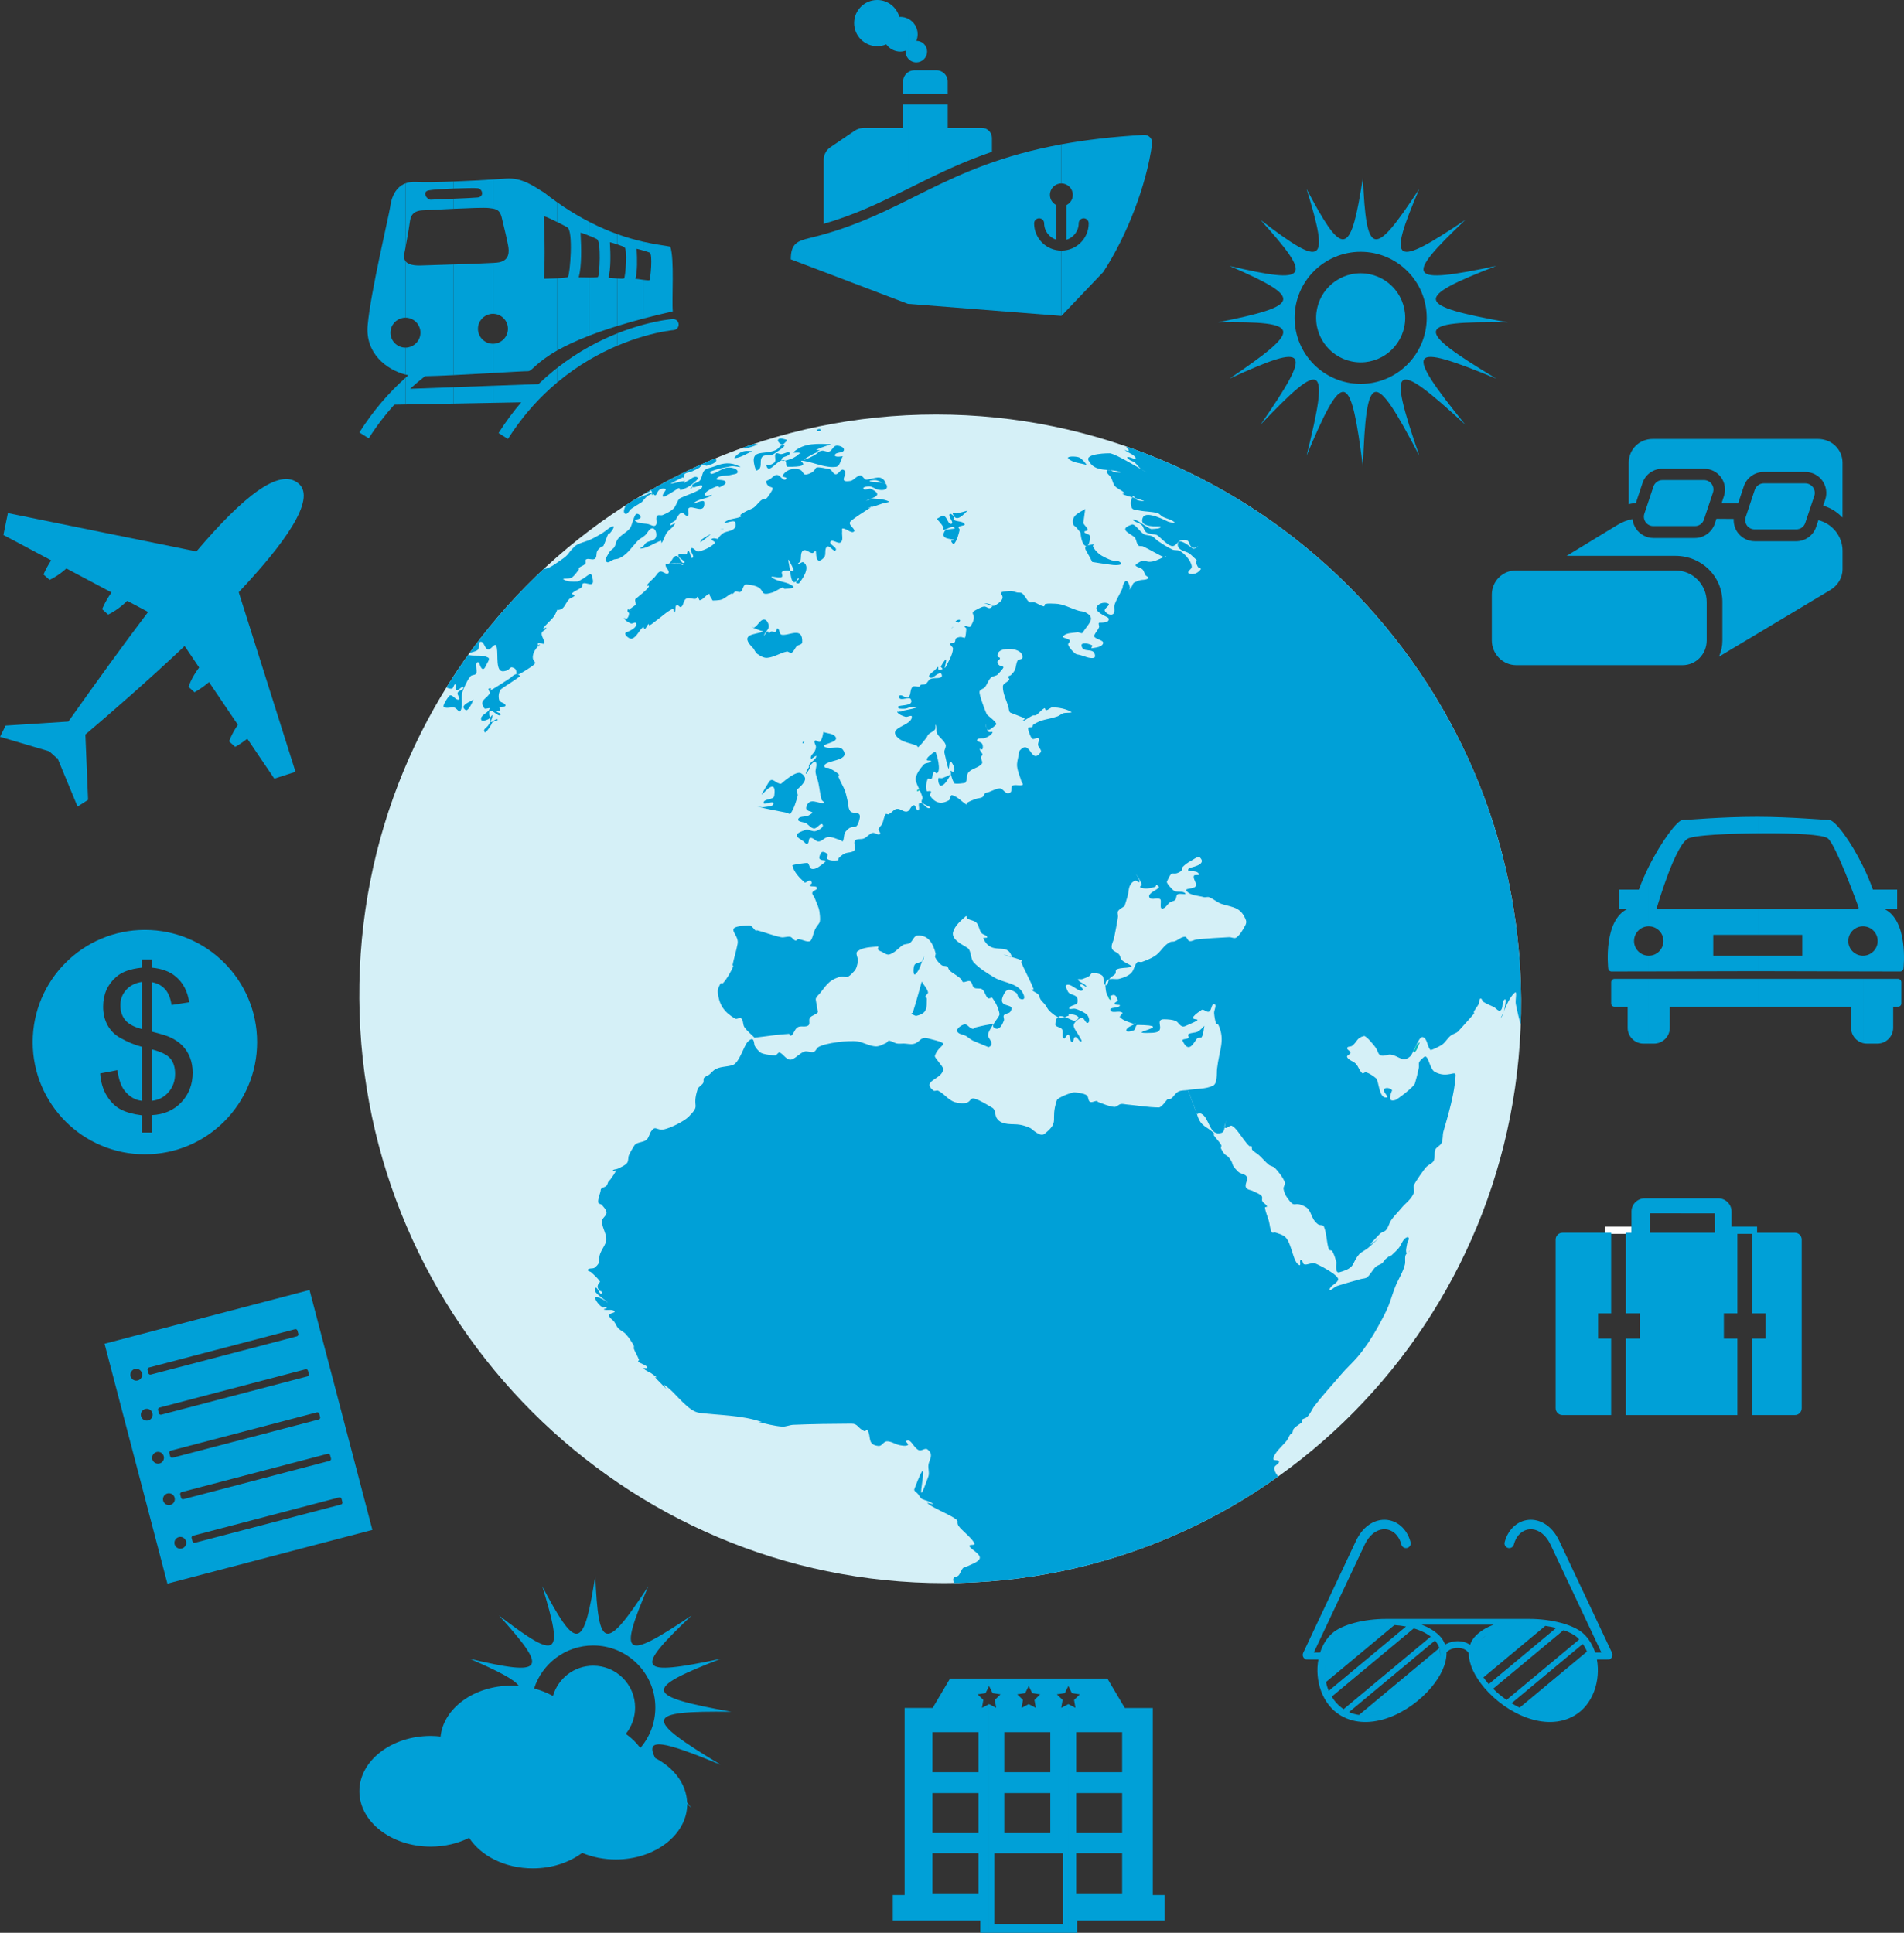 <svg xmlns="http://www.w3.org/2000/svg" xmlns:xlink="http://www.w3.org/1999/xlink" x="0px" y="0px" width="293.078px" height="297.502px" viewBox="0 0 293.078 297.502" xml:space="preserve"><rect x="0" y="0" width="293.078" height="297.502" fill="#333333" stroke="none"/> <g id="background"> <radialGradient id="SVGID_1_" cx="563.4" cy="548.363" r="132.691" gradientTransform="matrix(0.997 0 0 0.09 0.166 504.151)" gradientUnits="userSpaceOnUse"> <stop offset="0" style="stop-color:#F37B53"></stop> <stop offset="0.193" style="stop-color:#EF7951"></stop> <stop offset="0.392" style="stop-color:#E3734D"></stop> <stop offset="0.593" style="stop-color:#CE6845"></stop> <stop offset="0.795" style="stop-color:#B15939"></stop> <stop offset="0.997" style="stop-color:#8D462B"></stop> <stop offset="1" style="stop-color:#8C462B"></stop> </radialGradient> <line fill-rule="evenodd" clip-rule="evenodd" fill="url(#SVGID_1_)" x1="561.989" y1="602.884" x2="561.989" y2="504.516"></line> </g> <g id="objects"> <g> <path fill-rule="evenodd" clip-rule="evenodd" fill="#C85A28" d="M255.63,358.645"></path> <g> <path fill-rule="evenodd" clip-rule="evenodd" fill="#D5F0F7" d="M144.094,63.803c49.385,0,89.702,40.267,90.046,89.94 c0.354,49.669-39.399,89.936-88.781,89.936c-49.385,0-89.701-40.267-90.051-89.936C54.959,104.07,94.711,63.803,144.094,63.803z"></path> <g> <defs> <path id="SVGID_2_" d="M144.094,63.803c49.385,0,89.702,40.267,90.046,89.94c0.354,49.669-39.399,89.936-88.781,89.936 c-49.385,0-89.701-40.267-90.051-89.936C54.959,104.07,94.711,63.803,144.094,63.803z"></path> </defs> <clipPath id="SVGID_3_"> <use xlink:href="#SVGID_2_"></use> </clipPath> <g clip-path="url(#SVGID_3_)"> <g> <path fill-rule="evenodd" clip-rule="evenodd" fill="#00A0D7" d="M148.942,78.601c-0.382,0.298-1.759,2.125-2.291,0.456 c-0.059-0.195,0.416,0.007,0.614-0.037C147.831,78.91,148.942,78.601,148.942,78.601z"></path> <path fill-rule="evenodd" clip-rule="evenodd" fill="#00A0D7" d="M127.96,68.361c-0.769,0.294-1.578,0.492-2.302,0.871 c-0.154,0.084,0.691-0.007,0.529,0.066c-0.713,0.287-1.456,0.544-2.222,0.636c-0.347,0.037-0.673-0.202-1.015-0.265 c-0.266-0.051-1.008,0.104-0.81-0.077C123.815,68.077,125.923,68.331,127.96,68.361z"></path> <path fill-rule="evenodd" clip-rule="evenodd" fill="#00A0D7" d="M129.734,70.222c-0.35,0.544-0.409,1.552-1.049,1.633 c-1.626,0.206-3.234-0.611-4.852-0.891c-1.829-0.317,2.063,0.942-2.604,0.886c-0.338-0.007-0.088-0.783-0.39-0.945 c-1.03-0.581-2.436,2.333-2.884,0.743c-0.044-0.161,0.348,0.011,0.507-0.059c0.299-0.125,0.669-0.235,0.825-0.526 c0.198-0.357-0.142-0.905,0.118-1.222c0.176-0.217,0.555,0.07,0.834,0.062c0.438-0.015,1.283-0.577,1.313-0.139 c0.044,0.529-1.272,0.449-1.25,0.978c0.022,0.431,0.875,0.059,1.291-0.041c0.39-0.098,0.726-0.342,1.07-0.541 c0.177-0.106,0.292-0.323,0.49-0.375c0.574-0.14,1.178-0.125,1.763-0.198c0.331-0.037,0.676-0.228,0.985-0.114 c0.654,0.235-3.564,2.079-1.544,0.865c0.662-0.398,1.359-0.766,2.111-0.957c0.382-0.092,0.805,0.258,1.176,0.125 c0.445-0.151,0.615-0.861,1.082-0.906c0.449-0.051,1.244,0.221,1.178,0.663c-0.078,0.53-1.303,0.265-1.398,0.791 C128.436,70.464,129.734,70.222,129.734,70.222z"></path> <path fill-rule="evenodd" clip-rule="evenodd" fill="#00A0D7" d="M167.298,71.59c-0.949-0.338-2.126-0.302-2.844-1.001 c-0.39-0.39,1.106-0.375,1.621-0.191C166.604,70.589,167.298,71.59,167.298,71.59z"></path> <path fill-rule="evenodd" clip-rule="evenodd" fill="#00A0D7" d="M126.084,67.227c-0.474-0.052-1.427-0.146-1.427-0.146 S125.61,67.175,126.084,67.227z"></path> <path fill-rule="evenodd" clip-rule="evenodd" fill="#00A0D7" d="M126.357,66.323c-0.206-0.022-0.515,0.118-0.61-0.066 c-0.085-0.147,0.291-0.232,0.459-0.214C126.309,66.05,126.357,66.323,126.357,66.323z"></path> <path fill-rule="evenodd" clip-rule="evenodd" fill="#00A0D7" d="M144.193,79.862c0.371-0.143,0.737-0.552,1.116-0.423 c0.519,0.169,0.617,1.343,1.14,1.177c0.463-0.154-0.475-0.994-0.295-1.453c0.096-0.247,0.552,0.162,0.713,0.379 c0.096,0.125-0.205,0.372-0.078,0.463c0.498,0.346,1.343,0.155,1.682,0.648c0.199,0.287-0.695,0.213-0.913,0.478 c-0.102,0.125,0.2,0.298,0.156,0.449c-0.184,0.729-0.368,1.507-0.828,2.104c-0.125,0.162-0.46-0.214-0.46-0.412 c0-0.166,0.589-0.081,0.457-0.177c-0.272-0.191-2.263,0.011-1.465-1.354c0.266-0.448,1.898-0.213,1.479-0.526 c-0.478-0.35-1.147,0.371-1.744,0.342c-0.14-0.011,0.132-0.309,0.051-0.434C144.939,80.654,144.193,79.862,144.193,79.862z"></path> <path fill-rule="evenodd" clip-rule="evenodd" fill="#00B9C1" d="M126.35,65.146c-0.508-0.118-1.302,0.125-1.53-0.35 c-0.18-0.378,0.798-0.438,1.206-0.346C126.276,64.505,126.35,65.146,126.35,65.146z"></path> <path fill-rule="evenodd" clip-rule="evenodd" fill="#00A0D7" d="M121.071,67.912c-0.239,0.169-0.434,0.559-0.717,0.5 c-0.309-0.067-0.772-0.552-0.559-0.776c0.291-0.298,0.846-0.041,1.258,0.048C121.126,67.698,121.067,67.838,121.071,67.912z"></path> <path fill-rule="evenodd" clip-rule="evenodd" fill="#00A0D7" d="M119.821,69.394c-0.335,0.203-0.629,0.482-0.998,0.615 c-0.478,0.176-1.155-0.067-1.498,0.309c-0.394,0.43-0.091,1.188-0.346,1.707c-0.106,0.216-0.562,0.543-0.644,0.315 c-1.18-3.487,1.137-2.185,3.102-3.075c0.437-0.198,0.761-0.93,1.224-0.772C121.053,68.625,119.821,69.394,119.821,69.394z"></path> <path fill-rule="evenodd" clip-rule="evenodd" fill="#00B9C1" d="M123.035,65.977c-1.137,0.603-1.27,1.067-2.49,0.073 c-0.221-0.176,0.562,0.257,0.831,0.177c0.691-0.228,1.191-0.957,1.909-1.063C123.568,65.123,123.035,65.977,123.035,65.977z"></path> <path fill-rule="evenodd" clip-rule="evenodd" fill="#00B9C1" d="M165.62,65.119c-0.247,0.132-0.468,0.361-0.751,0.401 c-0.529,0.074-1.972-0.817-1.934-1.167c0.044-0.426,0.861,0.085,1.276,0.203C164.696,64.697,165.62,65.119,165.62,65.119z"></path> <path fill-rule="evenodd" clip-rule="evenodd" fill="#00A0D7" d="M166.325,81.985c-0.228-0.273-0.441-0.559-0.676-0.824 c-0.129-0.154-0.383-0.228-0.435-0.42c-0.375-1.412,0.883-1.809,1.87-2.406c0.025-0.014-0.046,0.045-0.046,0.074 c-0.095,0.618-0.16,1.236-0.254,1.858c-0.011,0.084-0.077,0.176-0.038,0.253c0.176,0.346,0.793,0.875,0.667,1.074 c-0.103,0.162-0.573,0.118-0.499,0.306c0.124,0.324,0.822,0.269,0.854,0.622c0.051,0.548-0.141,1.707-0.655,1.512 C166.426,83.78,166.325,81.985,166.325,81.985z"></path> <path fill-rule="evenodd" clip-rule="evenodd" fill="#00B9C1" d="M117.072,67.625c0.199-0.169,0.604-0.5,0.604-0.5 S117.271,67.456,117.072,67.625z"></path> <path fill-rule="evenodd" clip-rule="evenodd" fill="#00A0D7" d="M115.789,69.46c-0.875,0.357-1.688,0.949-2.63,1.063 c-0.375,0.045,0.426-0.673,0.766-0.846C114.66,69.309,115.12,69.391,115.789,69.46z"></path> <path fill-rule="evenodd" clip-rule="evenodd" fill="#00B9C1" d="M173.265,68.585c-0.59-0.195-1.23-0.276-1.773-0.585 c-0.111-0.066,0.024-0.397,0.146-0.353C172.233,67.838,173.265,68.585,173.265,68.585z"></path> <path fill-rule="evenodd" clip-rule="evenodd" fill="#00B9C1" d="M122.409,64.836c-0.73,0.253-1.438,0.89-2.21,0.758 c-0.375-0.067-0.382-0.905-0.088-1.155c0.419-0.365,3.126-0.743,3.567,0.125C123.878,64.955,122.409,64.836,122.409,64.836z"></path> <path fill-rule="evenodd" clip-rule="evenodd" fill="#00A0D7" d="M116.653,68.449c-0.614,0.184-1.206,0.478-1.838,0.544 c-0.28,0.03-0.941-0.029-0.787-0.265C114.696,67.721,115.851,68.264,116.653,68.449z"></path> <path fill-rule="evenodd" clip-rule="evenodd" fill="#00A0D7" d="M168.12,86.499c-0.889-2.002-2.02-2.494,0.263-2.704 c0.103-0.011-0.188,0.169-0.151,0.265c0.229,0.588,0.865,1.195,1.398,1.501c0.455,0.272,0.948,0.496,1.448,0.669 c0.413,0.14,0.921,0.015,1.28,0.257c0.821,0.57-0.772,0.507-0.993,0.485C170.284,86.848,168.12,86.499,168.12,86.499z"></path> <path fill-rule="evenodd" clip-rule="evenodd" fill="#00A0D7" d="M109.694,92.436c-0.137-0.224-0.279-0.445-0.405-0.673 c-0.066-0.11-0.044-0.405-0.158-0.353c-0.526,0.213-0.832,0.832-1.375,0.978c-0.199,0.051-0.174-0.441-0.371-0.507 c-0.133-0.044-0.17,0.272-0.311,0.294c-0.481,0.074-1.033-0.257-1.456-0.022c-0.434,0.243-0.368,1-0.78,1.273 c-0.209,0.143-0.5-0.45-0.698-0.295c-0.302,0.25-0.055,0.854-0.328,1.133c-0.143,0.14-0.04-0.644-0.224-0.566 c-0.938,0.419-1.681,1.184-2.517,1.776c-0.368,0.261-0.688,0.592-1.096,0.787c-0.074,0.033-0.081-0.254-0.147-0.202 c-0.257,0.195-0.309,0.611-0.592,0.765c-0.114,0.06-0.125-0.39-0.228-0.312c-0.658,0.496-0.938,1.504-1.721,1.788 c-0.416,0.151-1.343-0.695-0.961-0.923c0.17-0.096,1.906-0.692,1.568-1.464c-0.103-0.243-0.537,0.147-0.785,0.052 c-0.406-0.162-0.811-0.416-1.069-0.772c-0.103-0.14,0.375,0.096,0.493-0.014c0.195-0.185,0.284-0.482,0.294-0.751 c0.016-0.136-0.213-0.206-0.231-0.346c-0.082-0.574,0.441-0.11,0.543-0.103c0.088,0.007-0.258-0.096-0.205-0.169 c0.243-0.302,0.64-0.457,0.916-0.732c0.041-0.045,0-0.125,0-0.188c-0.008-0.228-0.167-0.493-0.037-0.684 c0.022-0.03,2.147-1.659,2.081-2.001c-0.025-0.132-0.448,0.069-0.378-0.036c0.327-0.516,0.831-0.891,1.254-1.333 c0.28-0.287,0.457-0.743,0.843-0.854c0.409-0.117,0.998,0.582,1.262,0.243c0.279-0.357-0.486-0.854-0.431-1.31 c0.026-0.195,0.402-0.022,0.6-0.044c0.486-0.051,0.964-0.198,1.457-0.176c0.217,0.007,0.39,0.294,0.603,0.265 c0.261-0.041-0.471-0.328-0.736-0.309c-0.573,0.037-1.154,0.11-1.736,0.136c-0.131,0.004,0.303,0.011,0.405-0.081 c0.401-0.328,0.548-1.119,1.066-1.133c0.533-0.019,0.706,1.287,1.184,1.059c0.449-0.217-1.007-0.732-0.875-1.206 c0.11-0.401,0.864,0.029,1.25-0.133c0.18-0.077,0.118-0.618,0.287-0.516c0.364,0.21,0.347,1.336,0.663,1.071 c0.367-0.317-0.571-1.089-0.239-1.431c0.287-0.302,0.754,0.559,1.159,0.471c0.919-0.209,1.828-0.651,2.508-1.302 c0.191-0.183-0.713-0.46-0.504-0.622c0.334-0.258,0.846,0.044,1.269,0.029c0.096-0.003-0.331,0.026-0.287-0.066 c0.169-0.331,0.449-0.604,0.751-0.828c0.562-0.445,2.316-0.253,1.906-1.691c-0.153-0.526-2.028,0.404-1.641,0.018 c0.624-0.632,1.71-0.515,2.516-0.905c0.081-0.042-0.128-0.214-0.066-0.279c0.271-0.262,0.628-0.413,0.956-0.589 c0.36-0.198,0.779-0.297,1.11-0.544c0.397-0.293,0.654-0.738,1.044-1.048c0.959-0.79,0.441,0.431,1.473-1.122 c0.971-1.485-0.276-0.427-0.641-1.736c-0.067-0.229,0.36-0.287,0.553-0.416c0.368-0.236,0.677-0.691,1.11-0.681 c0.441,0.012,0.691,0.589,1.111,0.732c0.14,0.041,0.426-0.106,0.36-0.232c-0.107-0.209-0.478-0.131-0.64-0.309 c-0.007-0.014,0.478-1.084,1.846-1.122c1.883-0.051,0.861,1.306,2.311,0.729c1.691-0.68-0.077-1.368,3.092-0.688 c0.402,0.088,0.549,0.769,0.961,0.787c0.457,0.022,0.768-0.875,1.188-0.685c1.041,0.468-1.093,2.05,1.048,1.718 c0.574-0.092,0.941-0.78,1.522-0.846c0.39-0.048,0.607,0.673,1.004,0.637c1.283-0.125,2.226-0.883,2.939,0.478 c0.059,0.118-0.26,0.073-0.389,0.041c-0.397-0.103-0.743-0.394-1.149-0.446c-0.308-0.037-1.191,0.074-0.897,0.181 c0.755,0.276,1.655,0.033,2.396,0.364c0.235,0.103,0.32,0.589,0.128,0.772c-0.279,0.258-0.753,0.229-1.141,0.177 c-0.514-0.065-0.942-0.5-1.456-0.533c-0.331-0.019-1.111,0.104-0.919,0.375c0.227,0.327,0.834-0.151,1.198,0.026 c2.142,1.059,0,1.375-0.769,1.798c-0.128,0.066,0.284-0.077,0.424-0.125c0.184-0.059,0.345-0.213,0.53-0.203 c0.847,0.063,1.735,0.074,2.501,0.442c0.294,0.136-0.611,0.205-0.917,0.312c-0.738,0.246-1.474,0.511-2.229,0.731 c-0.232,0.063,0.85-0.419,0.659-0.279c-0.107,0.084-3.351,2.063-3.479,2.457c-0.158,0.46,0.581,0.809,0.688,1.28 c0.026,0.139-0.209,0.257-0.349,0.231c-0.511-0.092-0.934-0.548-1.457-0.566c-0.168-0.004-0.058,0.342-0.08,0.511 c-0.07,0.537,0.213,1.265-0.2,1.615c-0.397,0.342-1.302-0.548-1.585-0.103c-0.28,0.43,1.085,0.894,0.798,1.32 c-0.266,0.397-0.92-0.798-1.317-0.544c-0.5,0.312-0.084,1.273-0.493,1.692c-1.39,1.435-1.155-0.905-1.25-1 c-0.136-0.147-0.324,0.302-0.529,0.294c-0.49-0.021-1.03-0.662-1.435-0.382c-0.472,0.327-0.228,1.133-0.434,1.669 c-0.051,0.154-0.494,0.324-0.331,0.372c0.271,0.077,0.585-0.387,0.824-0.225c1.229,0.78-0.368,2.829-0.648,3.178 c-0.098,0.137-0.471,0.066-0.497-0.096c-0.025-0.243,0.626-0.478,0.416-0.604c-0.212-0.125-0.294,0.435-0.521,0.537 c-0.67,0.299-0.7-1.169-0.898-2.28c-0.062-0.361-0.294-1.413-0.11-1.096c1.641,2.965,0.207,1.096-1,1.78 c-0.243,0.136,0.177,0.695-0.07,0.828c-0.445,0.247-1.931-0.261-1.542,0.062c0.92,0.765,2.406,0.604,3.288,1.398 c0.338,0.302-0.846,0.331-1.291,0.379c-0.129,0.01-0.202-0.247-0.327-0.21c-0.574,0.169-1.037,0.6-1.604,0.773 c-2.56,0.787-0.331-0.997-4.016-1.244c-0.475-0.029-0.464,0.873-0.861,1.133c-0.22,0.14-0.529-0.118-0.78-0.052 c-0.183,0.052-0.265,0.28-0.435,0.365c-0.064,0.033-0.147-0.07-0.213-0.041c-0.506,0.264-0.926,0.707-1.471,0.912 C110.657,92.438,109.694,92.436,109.694,92.436z"></path> <path fill-rule="evenodd" clip-rule="evenodd" fill="#00A0D7" d="M111.364,81.389c-0.442,0.073-0.865,0.118,0.014-0.037 C111.385,81.352,111.367,81.378,111.364,81.389z"></path> <path fill-rule="evenodd" clip-rule="evenodd" fill="#00B9C1" d="M118.795,65.792c-0.601,0.39-1.385,0.95-2.068,1.173 c-0.497,0.166-1.037,0.166-1.537,0.319c-0.085,0.023,0.154,0.082,0.243,0.067c0.684-0.081,1.357-0.221,2.038-0.342 c0.102-0.022,0.396-0.114,0.301-0.066c-1.744,0.968-3.863,0.777-5.634,1.681c-0.414,0.206-1.936,1.329-2.55,0.571 c-0.224-0.284,0.563-0.445,0.883-0.607c0.423-0.218,0.949-0.24,1.335-0.523c0.471-0.353,0.684-0.985,1.162-1.324 c0.272-0.195,0.674-0.089,0.99-0.203c0.522-0.188,0.992-0.497,1.511-0.695c0.356-0.133,1.357-0.567,1.108-0.28 c-0.498,0.56-1.432,0.604-1.902,1.188c-0.32,0.394,0.956-0.364,1.416-0.584c0.438-0.213,0.805-0.567,1.272-0.713 c0.43-0.144,0.917-0.051,1.365-0.148c0.203-0.043,0.533-0.462,0.567-0.256C119.327,65.348,118.795,65.792,118.795,65.792z"></path> <path fill-rule="evenodd" clip-rule="evenodd" fill="#00A0D7" d="M109.517,82.147c-0.559,0.427-1.066,0.931-1.678,1.288 c-0.117,0.07,0.037-0.31,0.147-0.39C108.458,82.684,109.517,82.147,109.517,82.147z"></path> <path fill-rule="evenodd" clip-rule="evenodd" fill="#00A0D7" d="M106.64,74.959c-0.122,0.096-0.216,0.228-0.36,0.279 C106.14,75.291,106.522,74.871,106.64,74.959z"></path> <path fill-rule="evenodd" clip-rule="evenodd" fill="#00B9C1" d="M109.756,70.119c-0.566,0.254-1.136,0.504-1.706,0.754 c-0.258,0.121-0.932,0.57-0.766,0.349c0.363-0.474,0.832-0.904,1.38-1.147C108.994,69.927,109.392,70.104,109.756,70.119z"></path> <path fill-rule="evenodd" clip-rule="evenodd" fill="#00A0D7" d="M147.364,95.749c-0.757,0.101,0.173-0.514,0.379-0.323 c0.103,0.103-0.07,0.301-0.177,0.397C147.515,95.867,147.364,95.749,147.364,95.749z"></path> <path fill-rule="evenodd" clip-rule="evenodd" fill="#00A0D7" d="M146.397,96.72c0.11-0.066,0.2-0.18,0.331-0.202 C146.85,96.492,146.397,96.72,146.397,96.72z"></path> <path fill-rule="evenodd" clip-rule="evenodd" fill="#00A0D7" d="M103.985,80.087c-0.273,0.235-0.757,0.353-0.824,0.714 c-0.038,0.246,0.838-0.427,0.736-0.192c-0.258,0.582-0.913,0.898-1.277,1.42c-0.324,0.471-0.431,1.075-0.769,1.527 c-0.07,0.088-0.029-0.35-0.144-0.32c-0.669,0.184-2.233,1.235-3.138,1.199c-0.202-0.007,0.324-0.235,0.467-0.386 c0.158-0.151,0.246-0.383,0.43-0.511c0.459-0.309,1.243-0.283,1.479-0.787c0.206-0.449,0.037-1.32-0.453-1.42 c-0.541-0.103-0.805,0.743-1.225,1.089c-0.669,0.544-0.713,0.39-1.232,0.954c-0.86,0.937-1.623,2.166-2.877,2.615 c-0.195,0.069-0.408,0.062-0.603,0.11c-0.412,0.103-0.981,0.699-1.221,0.345c-0.283-0.426,0.221-1.011,0.467-1.457 c0.176-0.32,0.577-0.478,0.772-0.787c0.206-0.324,0.213-0.743,0.412-1.067c0.457-0.743,1.476-1.147,1.994-1.832 c0.332-0.441,0.571-1.935,0.956-2.177c0.244-0.155,0.733,0.235,0.685,0.518c-0.044,0.328-1.096,0.313-0.839,0.542 c0.516,0.459,1.339,0.338,2.008,0.492c0.368,0.081,0.842,0.449,1.118,0.191c0.354-0.331-0.058-1.044,0.221-1.442 c0.173-0.25,0.619-0.021,0.884-0.146c0.588-0.258,1.199-0.544,1.662-0.997c0.404-0.401,0.5-1.041,0.868-1.479 c0.312-0.372,3.649-1.25,3.562-1.953c-0.075-0.512-1.355,0.497-1.538,0.014c-0.185-0.466,0.881-0.514,1.184-0.912 c0.287-0.375,0.301-0.906,0.523-1.325c0.279-0.559,1.096-0.603,1.677-0.828c1.375-0.544,2.487-0.731,3.954,0.026 c0.394,0.206-0.886-0.132-1.328-0.059c-1.085,0.177-2.178,0.405-3.208,0.806c-0.125,0.048-0.022,0.413,0.114,0.39 c1.209-0.209,1.732-1.163,3.049-0.975c0.397,0.052,1.015,0.243,1.019,0.648c0.004,0.367-0.651,0.349-1.004,0.456 c-0.729,0.231-1.744-0.037-2.222,0.559c-0.298,0.375,1.203,0.066,1.354,0.526c0.133,0.386-0.537,0.628-0.897,0.816 c-0.11,0.059-0.224-0.202-0.346-0.165c-0.566,0.188-1.103,0.456-1.588,0.802c-0.188,0.14-0.537,0.444-0.354,0.595 c0.266,0.235,1.347-0.185,1.06,0.015c-0.814,0.577-2.009,0.515-2.745,1.185c-0.396,0.357,1.545-0.676,1.594-0.147 c0.197,2.064-1.903,0.376-2.395,0.95c-0.251,0.29,0.177,0.941-0.148,1.148c-0.305,0.183-0.654-0.567-0.993-0.442 C104.415,79.109,103.985,80.087,103.985,80.087z"></path> <path fill-rule="evenodd" clip-rule="evenodd" fill="#00B9C1" d="M100.851,75.894c-0.176,0.074-0.571,0.412-0.538,0.221 c0.038-0.203,0.361-0.218,0.559-0.295C100.891,75.809,100.857,75.868,100.851,75.894z"></path> <path fill-rule="evenodd" clip-rule="evenodd" fill="#00A0D7" d="M116.002,99.847c-2.395-2.333,0.261-2.126,1.468-2.633 c0.14-0.059-0.281-0.089-0.417-0.144c-0.493-0.194-1-0.375-1.471-0.622c-0.158-0.084,0.372,0.213,0.533,0.13 c0.563-0.306,0.836-1.174,1.472-1.218c0.425-0.029,0.746,0.618,0.749,1.052c0.004,0.522-0.61,0.879-0.732,1.39 c-0.062,0.272,0.299-0.5,0.553-0.625c0.095-0.044,0.092,0.254,0.202,0.262c0.144,0.004,0.213-0.217,0.357-0.24 c0.21-0.037,0.446,0.163,0.637,0.071c0.191-0.089,0.161-0.615,0.352-0.526c0.339,0.157,0.222,0.875,0.582,0.956 c1.092,0.25,3.318-1.383,3.193,1.177c-0.022,0.345-0.592,0.364-0.842,0.603c-0.301,0.302-0.424,0.802-0.805,1.001 c-0.213,0.11-0.482-0.243-0.726-0.191c-1.033,0.217-1.968,0.883-3.019,0.967c-0.538,0.041-1.06-0.291-1.502-0.592 C116.307,100.48,116.002,99.847,116.002,99.847z"></path> <path fill-rule="evenodd" clip-rule="evenodd" fill="#00A0D7" d="M98.824,77.266c-0.533,0.338-1.081,0.658-1.607,1.019 c-0.346,0.243-0.652,1.03-1.008,0.787c-0.375-0.258-0.048-0.964,0.169-1.369c1.108-2.1,0.652-0.691,1.7-1.015 c0.86-0.273,1.662-0.685,2.508-0.986c0.081-0.029,0.316-0.04,0.251,0.008c-0.383,0.272-0.865,0.4-1.236,0.691 C99.298,76.636,98.824,77.266,98.824,77.266z"></path> <path fill-rule="evenodd" clip-rule="evenodd" fill="#00A0D7" d="M95.782,80.756c0.102-0.147,0.302-0.452,0.302-0.452 S95.884,80.609,95.782,80.756z"></path> <path fill-rule="evenodd" clip-rule="evenodd" fill="#00A0D7" d="M95.532,80.561c0.109-0.18,0.33-0.533,0.33-0.533 S95.642,80.381,95.532,80.561z"></path> <path fill-rule="evenodd" clip-rule="evenodd" fill="#00A0D7" d="M123.855,114.093c-0.087,0.107-0.136,0.258-0.256,0.328 c-0.045,0.022-0.104-0.103-0.071-0.147C123.605,114.175,123.855,114.093,123.855,114.093z"></path> <path fill-rule="evenodd" clip-rule="evenodd" fill="#00A0D7" d="M146.463,119.144c-0.522,0.596-0.807,1.53-1.553,1.788 c-0.374,0.129-0.53-0.699-0.486-1.089c0.022-0.206,0.42-0.003,0.616-0.074C145.536,119.607,146.463,119.144,146.463,119.144z"></path> <path fill-rule="evenodd" clip-rule="evenodd" fill="#00B9C1" d="M143.027,121.164c0.007,0.092,0.022,0.276,0.022,0.276 S143.035,121.256,143.027,121.164z"></path> <path fill-rule="evenodd" clip-rule="evenodd" fill="#00B9C1" d="M141.159,121.814c0.162-0.088,0.441-0.088,0.47-0.265 c0.038-0.139-0.293-0.043-0.415,0.023C141.145,121.612,141.181,121.734,141.159,121.814z"></path> <path fill-rule="evenodd" clip-rule="evenodd" fill="#00A0D7" d="M126.739,112.663c0.632,0.272,1.57,0.206,1.905,0.813 c0.478,0.872-2.56,1.056-1.669,1.504c0.838,0.423,2.241-0.316,2.787,0.449c1.311,1.84-3.085,1.501-2.868,2.571 c0.052,0.261,0.53,0.118,0.765,0.247c0.511,0.272,1.042,0.548,1.457,0.948c0.103,0.092-0.085,0.28-0.037,0.408 c0.261,0.703,0.683,1.342,0.961,2.049c0.18,0.479,0.276,0.982,0.4,1.472c0.148,0.582,0.082,1.254,0.438,1.736 c0.408,0.534,1.747-0.144,1.438,1.163c-0.53,2.236-0.941,0.474-2.147,1.979c-0.323,0.405-0.191,1.038-0.438,1.49 c-0.055,0.096-0.194-0.115-0.297-0.144c-0.641-0.184-1.271-0.552-1.936-0.515c-0.548,0.022-0.934,0.666-1.478,0.691 c-0.472,0.029-0.839-0.64-1.294-0.544c-0.331,0.066-0.133,0.772-0.446,0.905c-0.238,0.103-0.449-0.28-0.666-0.43 c-0.816-0.556-1.876-0.968,0.369-1.703c0.507-0.169,1.087,0.331,1.596,0.169c0.456-0.14,1.309-0.604,1.037-0.997 c-0.279-0.397-0.838,0.636-1.316,0.599c-0.486-0.037-0.802-0.552-1.221-0.795c-0.391-0.231-1.343-0.198-1.212-0.628 c0.158-0.533,1.079-0.302,1.571-0.563c1.626-0.887-0.617-0.328-0.324-1.332c0.474-1.625,1.92-0.39,2.715-0.617 c0.198-0.059-0.309-0.309-0.368-0.508c-0.235-0.857-0.309-1.758-0.5-2.626c-0.118-0.526-0.353-1.027-0.423-1.556 c-0.062-0.534,0.302-1.145,0.033-1.615c-0.136-0.242-0.541,0.188-0.722,0.397c-0.352,0.397-0.676,0.846-0.812,1.35 c-0.107,0.394,0.549-0.614,0.71-0.982c0.037-0.081-0.244,0.036-0.25-0.043c-0.044-0.659,1.085-0.946,1.151-1.597 c0.026-0.298-0.77,0.596-0.835,0.31c-0.102-0.435,0.457-0.758,0.633-1.163c0.084-0.191,0.154-0.404,0.154-0.617 c-0.007-0.31-0.375-0.669-0.184-0.909c0.176-0.217,0.625,0.328,0.816,0.129C126.6,113.781,126.739,112.663,126.739,112.663z"></path> <path fill-rule="evenodd" clip-rule="evenodd" fill="#00A0D7" d="M122.863,121.377c-0.082,0.107-0.24,0.172-0.251,0.312 c-0.019,0.261,0.239,0.515,0.178,0.765c-0.251,0.96-0.546,1.935-1.09,2.759c-0.132,0.188-0.449-0.082-0.669-0.125 c-1.463-0.298-2.939-0.552-4.392-0.913c-0.302-0.074,0.626,0.132,0.934,0.066c0.517-0.11,1.509-0.052,1.476-0.582 c-0.033-0.504-1.578,0.39-1.519-0.11c0.072-0.648,1.558-0.394,1.647-1.046c0.596-4.288-3.907,2.987-0.869-2.066 c0.593-0.986,1.097,0.257,1.928,0.198c0.003,0,2.185-2,2.995-1.64c0.368,0.162,0.756,0.596,0.69,0.989 C123.833,120.564,122.863,121.377,122.863,121.377z"></path> <path fill-rule="evenodd" clip-rule="evenodd" fill="#00B9C1" d="M124.768,123.073c-0.067,0.021-0.21,0.066-0.21,0.066 S124.701,123.094,124.768,123.073z"></path> <path fill-rule="evenodd" clip-rule="evenodd" fill="#00B9C1" d="M137.212,125.155c-0.174,0.448-0.092,1.114-0.511,1.346 c-0.324,0.169-0.081-0.75,0.048-1.089C136.811,125.25,137.212,125.155,137.212,125.155z"></path> <path fill-rule="evenodd" clip-rule="evenodd" fill="#00A0D7" d="M80.116,104.022c-0.534,0.481-2.91,1.923-3.049,2.115 c-0.316,0.448-0.375,1.111-0.221,1.632c0.125,0.405,0.941,0.398,0.96,0.81c0.019,0.325-0.677,0.084-0.901,0.309 c-0.125,0.126,0.195,0.387,0.084,0.523c-0.118,0.144-0.577-0.125-0.555,0.055c0.037,0.268,0.709,0.24,0.64,0.5 c-0.257,0.879-2.483-2.468-1.53,1.088c0.096,0.35,0.71-0.503,1.03-0.33c0.264,0.143-0.548,0.268-0.78,0.459 c-0.096,0.093-0.096,0.254-0.173,0.361c-0.283,0.405-0.508,0.875-0.901,1.177c-0.107,0.08-0.25-0.228-0.199-0.35 c0.132-0.32,0.508-0.481,0.677-0.783c0.265-0.464,0.611-0.935,0.611-1.472c0-0.272-0.354,0.449-0.603,0.567 c-0.316,0.143-0.699,0.316-1.032,0.213c-0.176-0.059-0.143-0.4-0.044-0.552c0.332-0.496,1.059-0.706,1.245-1.265 c0.08-0.257-0.664,0.166-0.816-0.055c-0.924-1.284,0.434-1.459,0.823-2.328c0.091-0.207-0.25-0.435-0.183-0.648 c0.041-0.125,0.341-0.158,0.396-0.037c0.06,0.126-0.389,0.39-0.26,0.332c0.673-0.295,2.361-1.45,3.034-1.866 c0.36-0.22,0.64-0.599,1.054-0.702C79.656,103.709,79.884,103.938,80.116,104.022z"></path> <path fill-rule="evenodd" clip-rule="evenodd" fill="#00A0D7" d="M72.873,107.678c-0.507,0.346-1.206,0.512-1.522,1.034 c-0.136,0.221,0.32,0.731,0.537,0.584C72.409,108.94,72.873,107.678,72.873,107.678z"></path> <path fill-rule="evenodd" clip-rule="evenodd" fill="#00B9C1" d="M178.09,136.05c0.699,0.225,1.405,0.43,2.097,0.677 c0.169,0.059-0.354-0.066-0.52-0.118C179.139,136.436,178.09,136.05,178.09,136.05z"></path> <path fill-rule="evenodd" clip-rule="evenodd" fill="#00B9C1" d="M150.675,143.34c0.271,0.258,0.813,0.779,0.813,0.779 S150.946,143.598,150.675,143.34z"></path> <path fill-rule="evenodd" clip-rule="evenodd" fill="#00A0D7" d="M142.229,147.21c-0.445,0.916-0.577,2.059-1.332,2.744 c-0.349,0.32-0.356-0.993-0.135-1.412c0.219-0.405,0.897-0.321,1.243-0.637C142.188,147.743,142.229,147.21,142.229,147.21z"></path> <path fill-rule="evenodd" clip-rule="evenodd" fill="#00A0D7" d="M141.88,151.091c0.32,0.541,0.805,1.007,0.963,1.614 c0.066,0.236-0.287,0.397-0.368,0.625c-0.118,0.309,0.199,0.147,0.191,0.412c-0.03,1.402,0.095,2.196-1.545,2.604 c-0.293,0.073-0.589-0.176-0.831-0.356c-0.067-0.044,0.183-0.033,0.206-0.107C141.008,154.302,141.88,151.091,141.88,151.091z "></path> <path fill-rule="evenodd" clip-rule="evenodd" fill="#00B9C1" d="M170.828,153.11c0.044,0.264,0.405,0.843,0.141,0.802 c-0.324-0.048-0.427-0.53-0.486-0.851C170.468,152.948,170.71,153.095,170.828,153.11z"></path> <path fill-rule="evenodd" clip-rule="evenodd" fill="#00A0D7" d="M149.747,160.173c-0.386-0.177-0.688-0.5-1.055-0.714 c-0.434-0.25-1.103-0.231-1.338-0.677c-0.155-0.301,0.25-0.687,0.537-0.86c1.059-0.659,0.99,0.213,1.825,0.434 c0.154,0.041,0.279-0.154,0.43-0.206c0.51-0.14,1.034-0.244,1.557-0.354c0.401-0.081,1.209-0.206,1.209-0.206 c-0.279,0.581-0.761,1.107-0.842,1.747c-0.052,0.427,1.221,1.395,0.091,1.847"></path> <path fill-rule="evenodd" clip-rule="evenodd" fill="#00A0D7" d="M185.392,157.893c-0.137,0.574-0.114,1.206-0.408,1.726 c-0.11,0.202-0.5,0.04-0.677,0.195c-0.448,0.378-1.252,2.626-2.28,0.371c-0.141-0.312,0.699-0.184,0.918-0.438 c0.126-0.132-0.184-0.441-0.031-0.548c0.422-0.284,1.019-0.181,1.467-0.417C184.78,158.576,185.392,157.893,185.392,157.893z"></path> <path fill-rule="evenodd" clip-rule="evenodd" fill="#00B9C1" d="M218.567,160.416c-0.28,0.522-0.383,1.192-0.84,1.56 c-0.297,0.247,0.109-0.769,0.287-1.107C218.126,160.659,218.567,160.416,218.567,160.416z"></path> <path fill-rule="evenodd" clip-rule="evenodd" fill="#00B9C1" d="M236.612,135.509c-0.125-0.055,0.195,0.527,0.111,0.416 L236.612,135.509z"></path> <path fill-rule="evenodd" clip-rule="evenodd" fill="#00B9C1" d="M203.177,189.864c-0.016,0.074-0.037,0.225-0.037,0.225 S203.161,189.938,203.177,189.864z"></path> <path fill-rule="evenodd" clip-rule="evenodd" fill="#00B9C1" d="M237.64,166.853c0.107-1.126,0.248-2.251,0.312-3.38 c0.007-0.122-0.154,0.206-0.143,0.327c0.02,0.405,0.203,0.795,0.219,1.199c0.008,0.25-0.161,1.597-0.234,2.049 c-0.062,0.434,0.059,1.63-0.213,1.284C237.274,167.945,237.62,167.346,237.64,166.853z"></path> <path fill-rule="evenodd" clip-rule="evenodd" fill="#00B9C1" d="M57.909,187.4c-0.283-0.419-0.846-1.258-0.846-1.258 S57.625,186.98,57.909,187.4z"></path> <path fill-rule="evenodd" clip-rule="evenodd" fill="#00B9C1" d="M56.489,184.656c0.037,0.125,0.103,0.375,0.103,0.375 S56.526,184.781,56.489,184.656z"></path> <path fill-rule="evenodd" clip-rule="evenodd" fill="#00B9C1" d="M195.192,233.16c0.134-0.096,2.488-1.787,2.628-1.935 c0.265-0.28,0.339-0.706,0.589-0.994c0.434-0.497,0.926-0.948,1.441-1.36c0.807-0.648,1.917-1.156,2.693-1.788 c0.356-0.291,0.646-0.651,1-0.949c0.073-0.062-0.25,0.302-0.17,0.243c0.582-0.467,1.164-0.941,1.699-1.465 c0.045-0.039-0.213,0.037-0.176-0.01c0.522-0.691,1.296-1.159,1.898-1.785c0.197-0.201,1.302-1.641,1.324-1.617 c0.771,1.146-1.111,2.141-1.537,2.589c-0.215,0.226-0.309,0.529-0.512,0.758c-2.131,2.438-4.862,4.532-7.515,6.379 L195.192,233.16z"></path> <path fill-rule="evenodd" clip-rule="evenodd" fill="#00B9C1" d="M194.995,233.564c0.067-0.133,0.129-0.269,0.197-0.404 L194.995,233.564z"></path> <path fill-rule="evenodd" clip-rule="evenodd" fill="#00A0D7" d="M59.962,113.248c10.927-23.001,31.217-40.859,55.532-48.69 c8.168-2.627,16.556-3.988,25.112-4.385l0.125-0.047c-4.17,0.471-10.361,0.894-14.595,1.967 c-0.927,0.243-1.869,0.464-2.782,0.773c-2.953,0.982,1.259,0-2.159,0.887c-0.39,0.095-0.801,0.084-1.184,0.209 c-0.423,0.132-0.801,0.397-1.217,0.559c-3.525,1.354,0.11-0.268-3.687,1.287c-0.324,0.133-0.61,0.368-0.95,0.471 c-0.403,0.125-0.852,0.084-1.254,0.21c-0.338,0.106-1.365,0.658-1.718,0.937c-0.066,0.048-0.059,0.167-0.132,0.199 c-0.433,0.209-0.912,0.32-1.353,0.515c-0.118,0.044,1.504-0.375,1.18,0.177c-0.118,0.198-2.498,1-3.115,1.445 c-0.372,0.265-0.677,0.611-1.016,0.908c-0.205,0.181-0.9,0.541-0.624,0.53c0.562-0.026,1.031-0.522,1.588-0.574 c0.302-0.021-0.473,0.368-0.744,0.497c-0.64,0.306-1.032,0.294-1.666,0.511c-0.379,0.132-1.526,0.46-1.122,0.441 c1.118-0.051,2.217-0.313,3.318-0.544c0.095-0.019-0.397-0.044-0.309-0.096c0.574-0.305,1.213-0.471,1.817-0.717 c0.272-0.106,0.519-0.408,0.809-0.345c0.235,0.055,0.552,0.43,0.404,0.621c-0.331,0.416-0.926,0.544-1.438,0.685 c-0.18,0.047-0.347-0.199-0.526-0.158c-0.213,0.043-0.361,0.246-0.53,0.382c-0.016,0.011,0,0.051-0.024,0.063 c-0.407,0.217-0.815,0.434-1.243,0.61c-0.337,0.147-0.765,0.133-1.052,0.368c-0.176,0.14-0.088,0.449-0.191,0.644 c-0.022,0.048-0.037-0.143-0.085-0.121c-0.658,0.283-1.291,0.625-1.908,0.981c-0.066,0.038,0.151-0.003,0.228-0.018 c0.654-0.118,1.309-0.346,1.979-0.39c0.099-0.007-0.221,0.251-0.122,0.265c0.151,0.018,0.269-0.166,0.412-0.225 c0.526-0.22,1.093-0.894,1.594-0.622c0.388,0.221-0.464,0.765-0.781,1.074c-0.261,0.258-1.412,0.875-1.794,0.891 c-0.122,0.007-0.074-0.294-0.191-0.302c-0.199-0.007-0.346,0.177-0.515,0.28c-0.419,0.243-0.816,0.548-1.258,0.765 c-0.235,0.111-0.647,0.46-0.751,0.221c-0.154-0.375,0.751-1.081,0.357-1.155c-1.74-0.331-0.976,2.233-2.175,0.25 c-0.162-0.272,0.132,0.021,1.443-1.126c0.182-0.166,0.69-0.589,0.441-0.603c-0.28-0.022-0.387,0.419-0.611,0.588 c-0.28,0.221-0.641,0.335-0.901,0.57c-0.235,0.209-0.291,0.599-0.57,0.746c-0.434,0.229-1.441,0.82-1.438,0.332 c0.018-0.831,1.062-1.288,1.468-2.016c0.08-0.154-0.335,0.118-0.479,0.217c-0.243,0.185-0.427,0.431-0.666,0.619 c-0.438,0.334-0.882,0.673-1.372,0.938c-0.067,0.037-0.147-0.089-0.221-0.081c-0.97,0.136-1.949,0.272-2.898,0.515 c-0.607,0.155-1.647,0.809-2.14,1.191c-0.096,0.074,0.408-0.227,0.327-0.139c-0.607,0.625-1.796,1.353-2.513,1.751 c-0.122,0.066-0.31,0.022-0.398,0.125c-0.128,0.139-0.092,0.37-0.184,0.537c-0.573,1.059-1.912,1.692-2.743,2.523 c-0.321,0.32-0.57,0.691-0.873,1.03c-0.217,0.243-0.429,0.493-0.688,0.692c-0.118,0.095-0.332,0.058-0.413,0.184 c-0.253,0.419-0.293,0.949-0.537,1.375c-0.243,0.418-0.824,0.511-1.217,0.794c-1.555,1.121-2.424,1.949-3.675,3.414 c-0.521,0.618-1.191,0.714-1.493,1.696c-0.144,0.497,0.691-0.895,1.196-0.982c0.187-0.033,0.411,0.036,0.559-0.074 c0.438-0.302,0.729-0.765,1.129-1.104c0.324-0.28,0.707-0.493,1.052-0.758c0.471-0.361,0.691-1.104,1.272-1.258 c0.331-0.088,0.647,0.449,0.978,0.353c0.816-0.235,1.502-0.794,2.201-1.265c1.522-1.015,0.956-0.949,2.258-2.207 c0.405-0.382,1.927-0.817,2.067-0.868c0.691-0.279,1.734-0.875,2.241-1.199c0.456-0.287,0.842-0.673,1.312-0.927 c0.11-0.055,0.397-0.082,0.364,0.037c-0.1,0.383-0.379,0.699-0.629,1.001c-0.044,0.051-0.169-0.052-0.199,0.003 c-0.316,0.626-0.471,1.329-0.794,1.942c-0.044,0.085-0.195,0.011-0.265,0.066c-0.243,0.202-0.515,0.408-0.663,0.695 c-0.198,0.36-0.021,0.942-0.353,1.188c-0.359,0.272-0.949-0.114-1.342,0.092c-0.203,0.103,0.019,0.501-0.133,0.677 c-0.264,0.302-0.708,0.382-1.007,0.644c-0.059,0.047,0.059,0.166,0.011,0.232c-0.338,0.456-0.655,0.964-1.133,1.28 c-0.346,0.225-1.574,0.033-1.228,0.268c0.596,0.395,1.401,0.324,2.11,0.312c0.276,0,0.497-0.242,0.75-0.356 c0.486-0.209,1.289-1.114,1.457-0.615c0.854,2.509-1.119,0.685-1.441,1.413c-0.06,0.125,0.036,0.323-0.067,0.419 c-0.456,0.412-1.14,0.548-1.537,1.008c-0.115,0.132,0.5,0.132,0.427,0.287c-0.154,0.309-0.622,0.324-0.853,0.574 c-0.677,0.717-0.688,1.634-1.76,1.652c-0.072,0.003,0.097-0.299,0.054-0.232c-0.236,0.413-0.362,0.883-0.648,1.258 c-0.49,0.662-1.2,1.148-1.645,1.839c-0.099,0.143,0.555-0.25,0.504-0.081c-0.095,0.338-0.662,0.434-0.721,0.787 c-0.077,0.537,0.5,1.067,0.368,1.589c-0.074,0.28-1.324-0.614-0.846,0.441c0.059,0.121,0.25-0.456,0.173-0.353 c-0.335,0.463-0.776,0.875-0.953,1.419c-0.603,1.862,1.556,0.898-1.178,2.619c-2.567,1.615-0.618-0.113-2.126-0.452 c-0.287-0.063-0.467,0.378-0.743,0.467c-0.313,0.096-0.681,0.213-0.967,0.067c-0.872-0.457-0.32-3.204-0.755-3.9 c-0.246-0.394-0.791,0.721-1.243,0.611c-0.522-0.132-0.575-1.192-1.111-1.184c-0.426,0.008-0.117,0.919-0.426,1.214 c-0.416,0.39-1.104,0.353-1.582,0.669c-0.088,0.059,0.169,0.17,0.276,0.185c0.953,0.169,2.034-0.103,2.873,0.375 c0.332,0.184-0.106,0.754-0.271,1.093c-0.127,0.26-0.291,0.724-0.575,0.655c-0.42-0.115-0.467-1.27-0.825-1.023 c-0.471,0.331,0.075,1.203-0.169,1.717c-0.14,0.288-0.64,0.177-0.853,0.409c-0.379,0.408-0.61,0.938-0.861,1.438 c-0.191,0.405-0.382,0.832-0.463,1.273c-0.163,0.875,0.176,1.875-0.25,2.656c-0.169,0.305-0.582-0.435-0.919-0.523 c-0.541-0.14-1.245,0.232-1.659-0.14c-0.218-0.199,0.812-1.747,1.003-1.758c0.493-0.029,0.861,0.81,1.329,0.655 c0.327-0.11-0.306-0.714-0.184-1.038c0.136-0.382,1.011-0.472,0.872-0.85c-0.132-0.349-0.68,0.563-1.027,0.431 c-0.283-0.118,0.13-0.809-0.165-0.894c-0.287-0.078-0.287,0.644-0.582,0.683c-0.574,0.071-1.114-0.463-1.685-0.389 c-0.14,0.018-1.383,1.585-1.585,1.725c-0.081,0.059-0.066-0.191-0.114-0.276c-0.154-0.243-0.25-0.562-0.493-0.703 c-0.103-0.059-0.059,0.25-0.14,0.342c-0.368,0.413-0.868,1.623-1.2,1.166c-0.324-0.47,1.243-1.916,0.883-1.479 c-1.833,2.255-0.051,0.257-1.288,1.968c-0.265,0.363-0.986,1.423-0.95,0.975c0.022-0.228,1.962-2.722,2.119-2.976 c0.038-0.055-0.091-0.206-0.139-0.151c-0.331,0.383-0.556,0.847-0.839,1.273c-0.088,0.147-0.361,0.584-0.279,0.43 c0.247-0.482,0.522-0.953,0.795-1.42c0.033-0.059,0.144-0.229,0.11-0.169c-0.438,0.739-0.876,1.482-1.325,2.218 c-0.128,0.213-0.426,0.861-0.411,0.615c0.025-0.379,0.288-0.696,0.429-1.049c0.089-0.21-0.158,0.422-0.256,0.625 c-0.225,0.479-0.459,0.957-0.703,1.424c-0.217,0.416-0.905,1.623-0.684,1.218c0.276-0.5,0.647-0.964,0.842-1.501 c0.062-0.176-0.338,0.195-0.438,0.357c-0.217,0.364-0.275,0.806-0.485,1.173c-0.102,0.191-0.213,0.464-0.426,0.486 c-0.155,0.01-0.062-0.529-0.177-0.427c-0.456,0.438-0.713,1.049-1.052,1.582c-0.059,0.095-0.095,0.199-0.14,0.301 c-0.018,0.037,0.036-0.077,0.055-0.114L59.962,113.248z"></path> <path fill-rule="evenodd" clip-rule="evenodd" fill="#00A0D7" d="M182.863,167.78c-0.487,0.081-1.036,0.015-1.478,0.242 c-0.471,0.236-0.707,0.784-1.141,1.089c-0.146,0.104-0.396-0.014-0.548,0.096c-0.114,0.088-0.887,1.258-1.316,1.254 c-1.683-0.018-3.345-0.312-5.029-0.467c-0.268-0.022-0.552-0.114-0.819-0.059c-0.367,0.073-0.658,0.479-1.031,0.441 c-0.879-0.081-1.695-0.485-2.525-0.772c-0.037-0.015,0.021-0.095-0.016-0.11c-0.379-0.14-0.867,0.309-1.209,0.082 c-0.299-0.203-0.167-0.795-0.476-0.986c-0.526-0.327-1.196-0.36-1.81-0.441c-0.486-0.066-2.649,0.802-2.784,1.191 c-1.085,3.215,0.541,3.219-1.881,5.172c-0.713,0.574-1.919-0.739-2.199-0.875c-0.504-0.243-1.048-0.416-1.603-0.515 c-1.089-0.199-2.796,0.183-3.562-0.997c-0.316-0.485-0.169-1.298-0.669-1.6c-5.022-3.042-1.979-0.254-5.342-0.772 c-1.378-0.21-1.864-1.273-3.026-1.876c-0.207-0.11-0.519,0.139-0.707-0.007c-2.008-1.578,1.55-1.736,1.483-3.374 c-0.017-0.378-1.355-1.71-1.278-1.957c0.669-2.063,3.014-1.695-1.062-2.711c-1.228-0.309-1.169,0.607-2.199,0.847 c-0.489,0.11-1.004-0.041-1.509-0.052c-0.36-0.011-0.712,0.059-1.066-0.007c-0.426-0.078-0.793-0.409-1.228-0.427 c-0.177-0.007-0.257,0.272-0.427,0.345c-0.522,0.221-1.051,0.56-1.62,0.53c-0.949-0.051-1.824-0.606-2.762-0.761 c-1.291-0.217-5.028,0.213-6.073,0.879c-0.283,0.18-0.375,0.629-0.695,0.728c-0.452,0.147-0.983-0.206-1.438-0.044 c-0.689,0.231-1.171,0.875-1.84,1.167c-0.868,0.378-1.368-0.847-1.963-1.015c-0.265-0.077-0.427,0.411-0.699,0.434 c-0.096,0.011-1.877-0.1-2.326-0.493c-0.32-0.28-0.609-0.604-0.816-0.971c-0.154-0.275-0.004-1.703-1.055-0.658 c-0.644,0.647-1.298,3.255-2.329,3.605c-0.946,0.317-2.097,0.184-2.888,0.795c-0.269,0.206-0.481,0.481-0.754,0.691 c-0.235,0.191-0.603,0.25-0.777,0.497c-0.153,0.214,0.004,0.547-0.129,0.772c-0.212,0.379-0.728,0.563-0.858,0.975 c-0.965,2.979,0.588,2.24-1.37,4.215c-0.735,0.743-2.861,1.765-3.788,1.953c-1.174,0.232-1.291-0.673-1.965,0.261 c-0.305,0.419-0.36,1.026-0.761,1.361c-0.53,0.441-1.515,0.294-1.868,0.89c-0.283,0.485-0.608,0.949-0.82,1.467 c-0.158,0.379-0.034,0.879-0.288,1.196c-0.339,0.413-0.883,0.601-1.354,0.854c-0.235,0.129-1.162,0.154-0.713,0.438 c0.136,0.084,0.493-0.394,0.427-0.239c-0.221,0.547-0.603,1.022-0.941,1.512c-0.062,0.099-0.191,0.136-0.257,0.231 c-0.14,0.229-0.155,0.538-0.346,0.725c-0.21,0.217-0.566,0.231-0.787,0.438c-0.096,0.092-0.074,0.257-0.103,0.386 c-0.128,0.577-0.426,1.144-0.368,1.732c0.021,0.228,0.427,0.213,0.574,0.398c0.294,0.353,0.699,0.721,0.706,1.185 c-0.007,0.493-0.691,0.809-0.699,1.302c-0.019,1.119,0.982,2.27,0.574,3.31c-0.228,0.59-0.629,1.096-0.847,1.682 c-0.385,1.037,0.266,1.229-0.816,2.141c-0.293,0.246-0.882,0.025-1.103,0.336c-0.132,0.189,0.398,0.256,0.567,0.418 c0.463,0.441,0.963,0.861,1.316,1.391c0.066,0.096-0.159,0.178-0.206,0.287c-0.077,0.176-0.178,0.361-0.155,0.559 c0.022,0.191,0.14,0.375,0.265,0.526c0.103,0.125,0.412,0.122,0.39,0.275c-0.147,0.928-0.588-0.728-0.935-0.698 c-0.227,0.016-0.184,0.496-0.04,0.677c0.503,0.64,1.261,1.033,1.85,1.604c0.184,0.175-0.416-0.31-0.647-0.428 c-0.11-0.062-1.614-0.908-1.169,0.021c0.217,0.445,0.565,0.836,0.963,1.119c0.206,0.144,0.581-0.11,0.728,0.088 c0.11,0.14-0.603,0.195-0.445,0.272c0.497,0.235,1.257-0.125,1.633,0.282c0.224,0.254-0.82,0.273-0.82,0.619 c-0.015,0.424,0.544,0.658,0.791,1.016c0.221,0.312,0.342,0.701,0.607,0.979c0.332,0.356,0.831,0.533,1.155,0.89 c0.486,0.54,0.891,1.154,1.243,1.788c0.078,0.146-0.043,0.338,0.016,0.492c0.213,0.585,0.581,1.107,0.783,1.695 c0.026,0.089-0.202,0.185-0.133,0.25c0.38,0.375,1.417,0.582,1.398,0.946c-0.008,0.187-0.651-0.026-0.541,0.128 c0.279,0.38,0.809,0.486,1.195,0.766c1.924,1.383-0.114-0.074,0.873,0.949c3.295,3.398-0.512-0.596,1.909,1.441 c1.107,0.941,2.997,3.458,4.531,3.66c3.152,0.416,6.585,0.35,9.659,1.424c0.158,0.051-0.636-0.019-0.481,0.015 c1.196,0.272,2.385,0.6,3.598,0.694c0.581,0.045,1.147-0.245,1.728-0.275c2.984-0.125,5.975-0.161,8.958-0.176 c1.026-0.008,0.916,0.658,1.998,1.154c0.154,0.074,0.382-0.316,0.471-0.176c0.64,0.984-0.111,2.309,1.732,2.457 c0.483,0.04,0.766-0.691,1.248-0.713c0.677-0.03,1.287,0.459,1.956,0.58c0.427,0.074,0.927,0.206,1.296-0.016 c0.191-0.117-0.441-0.515-0.251-0.633c0.742-0.418,1.089,1.079,1.942,1.432c0.405,0.166,0.949-0.393,1.302-0.135 c1.081,0.816,0.25,1.613,0.162,2.424c-0.066,0.58,0.184,1.202-0.007,1.75c-2.845,8.033,1.074-6.625-2.16,1.965 c-0.106,0.282,0.372,0.48,0.556,0.731c0.191,0.243,0.323,0.53,0.552,0.731c0.162,0.137,0.397,0.159,0.577,0.262 c0.166,0.104-0.722-0.32-0.541-0.242c0.584,0.258,1.247,0.387,1.75,0.775c0.228,0.18-1.088-0.283-0.868-0.092 c0.776,0.688,3.138,1.629,4.135,2.288c1.033,0.677-0.044,0.485,0.941,1.567c0.346,0.386,2.064,1.831,2.155,2.391 c0.038,0.283-0.828,0.052-0.78,0.331c0.081,0.497,2.162,1.368,1.458,2.134c-0.425,0.471-1.089,0.646-1.657,0.934 c-0.242,0.129-0.577,0.125-0.779,0.324c-0.316,0.315-0.397,0.824-0.706,1.147c-0.195,0.213-0.61,0.165-0.761,0.419 c-0.132,0.226,0.026,0.53,0.044,0.803c0.011,0.139-0.074,0.353,0.05,0.434c0.391,0.261,0.887,0.302,1.329,0.471 c0.986,0.383,1.968,0.787,2.95,1.191c0.078,0.03,0.206,0.045,0.222,0.125c0.018,0.074-0.244,0.133-0.167,0.155 c1.604,0.412,3.242,0.695,4.859,1.052l-0.341-0.03c1.688-0.143,3.372-0.338,5.042-0.628c4.48-0.776,8.887-1.85,13.191-3.227 l0.179-0.007c2.528-0.847,4.86-1.979,7.306-3.005c0.408-0.165,1.864-0.651,2.151-0.99c0.349-0.416,0.356-1.066,0.729-1.468 c0.242-0.261,0.673-0.239,0.993-0.4c1.401-0.699,1.941-1.178,3.119-1.949c2.163-1.42,5.554-2.517,7.011-4.801 c0.279-0.452,0.607-0.894,0.832-1.379c0.136-0.294,0.029-0.669,0.184-0.96c0.15-0.306,0.515-0.468,0.695-0.766 c0.04-0.069-0.195,0.056-0.24-0.007c-0.315-0.493-0.764-0.982-0.771-1.563c-0.015-0.428,0.775-0.596,0.735-1.023 c-0.029-0.309-0.904-0.066-0.875-0.39c0.103-0.978,1.5-2.075,2.062-2.817c0.218-0.287,0.323-0.648,0.534-0.938 c0.074-0.099,0.242-0.106,0.305-0.216c0.129-0.214,0.098-0.52,0.266-0.707c0.355-0.412,0.909-0.629,1.284-1.033 c0.073-0.078-0.118-0.239-0.044-0.32c0.176-0.184,0.488-0.195,0.691-0.354c0.559-0.441,0.794-1.191,1.231-1.766 c1.255-1.641,2.739-3.236,4.087-4.826c0.816-0.971,1.772-1.803,2.589-2.773c1.118-1.328,2.16-2.905,3.017-4.436 c0.588-1.067,1.225-2.223,1.691-3.344c0.441-1.078,0.714-2.229,1.185-3.292c0.441-0.986,1.11-2.053,1.354-3.12 c0.111-0.463-0.052-0.975,0.103-1.423c0.106-0.294,0.504-0.404,0.648-0.681c0.095-0.191-0.419,0.592-0.497,0.394 c-0.181-0.444,0.011-0.968,0.078-1.441c0.039-0.331,0.382-0.667,0.232-0.964c-0.102-0.195-0.48,0.036-0.632,0.201 c-0.375,0.395-0.528,0.957-0.875,1.391c-0.323,0.406-0.728,0.744-1.096,1.104c-1.28,1.258,1.015-1.013-0.948,0.61 c-0.214,0.173-0.303,0.463-0.517,0.629c-0.3,0.231-0.716,0.299-0.991,0.559c-0.508,0.471-0.785,1.166-1.322,1.6 c-0.258,0.215-0.65,0.182-0.967,0.273c-1.229,0.354-2.472,0.674-3.678,1.078c-0.401,0.143-1.223,0.96-1.142,0.548 c0.126-0.655,1.098-0.876,1.323-1.501c0.266-0.713-3.283-2.476-3.6-2.549c-0.525-0.137-1.092,0.301-1.614,0.165 c-0.28-0.066-0.228-0.758-0.509-0.706c-0.287,0.051,0.045,0.934-0.227,0.832c-1.021-0.383-1.166-3.426-2.201-4.345 c-0.408-0.364-0.971-0.493-1.484-0.673c-0.185-0.067-0.486,0.11-0.582-0.055c-0.287-0.512-0.279-1.137-0.435-1.7 c-0.19-0.702-0.519-1.372-0.61-2.089c-0.014-0.129,0.373-0.073,0.324-0.188c-0.14-0.338-0.564-0.486-0.732-0.806 c-0.121-0.235,0.077-0.588-0.1-0.784c-0.322-0.368-0.834-0.503-1.262-0.735c-0.379-0.214-0.975-0.199-1.154-0.596 c-0.232-0.493,0.363-1.137,0.129-1.629c-0.229-0.46-0.953-0.419-1.318-0.776c-1.291-1.265-0.596-1.11-1.327-2.045 c-0.637-0.813-0.62-0.176-1.319-1.522c-0.082-0.166,0.117-0.383,0.029-0.537c-0.314-0.589-0.857-1.038-1.2-1.612 c-0.029-0.059,0.243-0.036,0.194-0.091c-1.146-1.248-2.113-1.005-2.695-2.964L182.863,167.78z"></path> <path fill-rule="evenodd" clip-rule="evenodd" fill="#00A0D7" d="M184.284,171.587c-0.065-0.211,0.448-0.251,0.655-0.148 c1.279,0.667,1.177,3.5,3.07,2.939c0.637-0.191,0.396-1.287,0.763-1.843c0.188-0.29-0.497,0.798-0.229,1.03 c0.276,0.254,0.736-0.419,1.081-0.275c0.568,0.238,1.414,1.589,1.84,2.133c0.266,0.331,0.508,0.692,0.824,0.968 c0.096,0.085,0.279-0.044,0.356,0.047c0.114,0.155-0.003,0.408,0.114,0.552c0.283,0.331,0.702,0.519,1.023,0.81 c0.525,0.47,0.967,1.037,1.523,1.479c0.274,0.228,0.713,0.242,0.955,0.507c0.596,0.654,1.17,1.364,1.508,2.178 c0.133,0.331-0.249,0.691-0.195,1.041c0.078,0.49,0.287,0.968,0.578,1.373c1.309,1.846,0.871,0.331,2.777,1.368 c1.041,0.574,0.768,1.858,1.982,2.715c0.242,0.176,0.735,0.015,0.861,0.295c0.474,1.118,0.391,2.416,0.787,3.575 c0.055,0.176,0.416,0.069,0.512,0.235c0.309,0.544,0.493,1.17,0.643,1.78c0.008,0.037-0.271,1.692,0.439,1.493 c2.636-0.754,1.79-1.288,3.063-2.784c0.25-0.299,1.082-0.691,1.444-1.026c4.564-4.109-2.611,2.31,1.763-2.13 c0.258-0.262,0.71-0.298,0.941-0.584c0.372-0.449,0.471-1.082,0.817-1.56c0.437-0.622,0.992-1.148,1.471-1.729 c0.666-0.824,1.575-1.379,1.986-2.435c0.133-0.36-0.129-0.787,0-1.148c0.17-0.478,1.662-2.619,1.977-2.887 c0.348-0.312,0.866-0.482,1.08-0.894c0.258-0.515,0.008-1.177,0.238-1.7c0.192-0.426,0.759-0.596,0.957-1.023 c0.262-0.541,0.133-1.213,0.302-1.795c0.743-2.589,1.726-5.833,1.869-8.611c0.052-0.9-1.251,0.52-3.216-0.552 c-0.824-0.452-0.989-2.895-1.677-2.262c-0.25,0.235-0.56,0.45-0.71,0.766c-0.121,0.26-0.004,0.58-0.059,0.868 c-0.158,0.809-0.365,1.618-0.6,2.412c-0.162,0.544-2.722,2.464-2.972,2.542c-1.59,0.519-0.497-1.438-0.546-1.505 c-0.25-0.33-0.992-0.478-1.242-0.146c-0.266,0.357,0.846,1.199,0.412,1.272c-1.225,0.214-1.17-2.545-1.641-2.957 c-0.455-0.397-0.982-0.729-1.55-0.935c-0.181-0.066-0.413,0.29-0.562,0.162c-0.452-0.375-0.58-1.019-0.981-1.45 c-0.395-0.419-1.111-0.534-1.357-1.044c-0.129-0.265,0.525-0.383,0.529-0.67c0-0.298-0.588-0.441-0.521-0.735 c0.059-0.268,0.544-0.158,0.761-0.324c0.823-0.641,0.681-1.232,1.829-1.508c0.304-0.078,1.566,1.401,1.896,1.939 c0.221,0.349,0.279,0.878,0.66,1.033c0.503,0.206,1.076-0.192,1.603-0.107c1.24,0.206,1.804,1.277,2.932,0.284 c0.575-0.5,1.31-3.197,1.968-2.979c0.725,0.232,0.637,1.42,1.166,1.965c0.096,0.096,1.332-0.468,1.855-0.857 c0.521-0.379,0.82-1.03,1.354-1.398c0.326-0.221,0.738-0.306,1.037-0.563c0.092-0.077,2.42-2.692,2.457-2.748 c0.059-0.092-0.06-0.231-0.008-0.327c0.207-0.423,0.534-0.773,0.742-1.191c0.132-0.254,0-0.707,0.266-0.81 c0.214-0.088,0.273,0.39,0.471,0.515c0.504,0.312,1.066,0.522,1.604,0.787c0.33,0.169,0.698,0.736,1.007,0.522 c0.485-0.346,0.141-1.335,0.621-1.678c0.328-0.235,0.101,0.806,0.041,1.2c-0.069,0.47-0.258,0.919-0.427,1.368 c-0.035,0.088-0.231,0.309-0.184,0.221c0.699-1.288,1.062-2.855,2.14-3.84c0.42-0.39,0.053,1.152,0.164,1.718 c0.231,1.191,0.515,2.38,0.863,3.549c0.049,0.169-0.021-0.706,0.033-0.537c0.236,0.703,0.354,1.438,0.507,2.163 c0.103,0.5,0.115,1.02,0.273,1.501c0.654,2.045,0.765,1.221,1.022,2.711c0.279,1.567,0.488,3.149,0.77,4.712 c0.014,0.092,0.094,0.345,0.109,0.257c1.562-10.759,0.846-15.154,0.166-27.767c-0.015-0.302-0.199-0.585-0.232-0.884 c-0.144-1.313-0.158-2.641-0.291-3.954c-0.037-0.317,0.219-0.905,0.096-1.203c-0.072-0.323-0.15-0.651-0.221-0.975 c-1.394-6.002-3.266-11.866-5.752-17.517c-4.555-10.336-10.97-19.84-18.863-27.934 c-12.867-13.198-29.758-22.725-47.812-26.466c-5.929-1.232-10.27-1.567-15.964-1.898l0.052-0.14 c4.604,0.475,9.226,0.71,13.649,2.13c0.53,0.173,2.918,0.71,3.356,0.928c0.371,0.188,0.605,0.581,0.93,0.845 c0.945,0.795,2.273,0.964,3.459,1.306c0.109,0.029,0.221-0.125,0.33-0.084c0.479,0.205,0.92,0.493,1.361,0.779 c0.243,0.162,0.393,0.457,0.654,0.585c0.007,0,2.252,0.504,2.273,0.578c0.118,0.544-0.604,0.96-0.694,1.5 c-0.049,0.25,0.438,0.463,0.323,0.685c-0.093,0.183-0.736-0.288-0.593-0.141c0.493,0.512,1.442,0.626,1.7,1.284 c0.162,0.401-0.854-0.276-1.272-0.18c-0.162,0.037,0.154,0.309,0.294,0.412c0.234,0.18,0.555,0.222,0.791,0.405 c0.363,0.295,0.613,0.71,0.975,1.008c0.242,0.202,1.104,0.655,0.823,0.493c-1.188-0.659-4.501-2.715-5.58-2.903 c-0.08-0.01-3.843-0.003-3.306,1.092c0.975,1.987,3.346,1.178,4.873,1.803c0.211,0.088-0.452,0.074-0.678,0.044 c-0.445-0.047-1.033-0.618-1.316-0.272c-0.268,0.335,0.438,0.75,0.629,1.133c0.199,0.404,0.258,0.901,0.555,1.243 c0.41,0.459,1.072,0.64,1.49,1.085c0.082,0.088-0.426,0.122-0.316,0.166c1.053,0.431,2.193,0.604,3.252,1.03 c0.299,0.121-0.676,0.007-0.979-0.117c-0.271-0.107-0.521-0.783-0.69-0.545c-0.346,0.468-0.405,1.192-0.162,1.725 c0.162,0.361,0.725,0.335,1.118,0.417c0.926,0.194,1.898,0.158,2.817,0.397c0.315,0.081,0.53,0.405,0.815,0.559 c0.598,0.324,1.344,0.412,1.842,0.875c0.248,0.235-0.686-0.015-1.016-0.115c-0.127-0.04-3.297-1.775-3.846-0.666 c-0.834,1.718,2.635,1.357,2.656,1.391c0.258,0.397-0.883,0.372-1.357,0.413c-0.254,0.022-1.941-1.164-2.111-1.243 c-0.217-0.107-0.9-0.31-0.728-0.132c0.353,0.36,0.948,0.389,1.319,0.728c0.339,0.309,0.358,0.908,0.744,1.169 c0.451,0.297,1.062,0.206,1.574,0.382c0.157,0.059,0.282,0.191,0.416,0.306c0.331,0.272,1.5,1.504,2.089,1.416 c0.529-0.073,0.798-0.809,1.316-0.901c1.71-0.291,0.761,0.85,1.905,1.195c0.243,0.074,0.877-0.471,0.685-0.309 c-0.221,0.202-0.501,0.471-0.798,0.412c-0.121-0.029-1.667-1.383-2.174-1.056c-0.25,0.162-0.225,0.648-0.053,0.894 c0.392,0.574,1.289,0.555,1.809,1.019c1.988,1.795,0.253,0.257,1.149,1.931c0.097,0.177,0.575,0.221,0.455,0.383 c-0.815,1.089-1.919,0.724-1.933,0.522c-0.023-0.354,0.574-0.566,0.543-0.927c-0.059-0.875-1.118-2.045-1.854-2.428 c-0.346-0.176-0.791-0.04-1.141-0.206c-0.771-0.368-1.494-0.831-2.195-1.309c-0.317-0.22-0.561-0.559-0.904-0.729 c-0.402-0.195-0.902-0.111-1.289-0.338c-0.596-0.35-1.363-1.626-1.834-1.465c-2.438,0.802,0.209,1.479,0.537,2.119 c0.176,0.36,0.194,0.809,0.471,1.096c0.165,0.177,0.492,0.044,0.717,0.147c1.106,0.508,2.121,1.191,3.244,1.663 c0.106,0.045,0.408-0.221,0.297-0.176c-0.652,0.25-1.264,0.633-1.948,0.802c-1.413,0.342-1.174-0.592-2.56,0.382 c-0.629,0.441,0.54,0.537,0.875,0.869c0.234,0.228,0.279,0.596,0.459,0.871c0.121,0.188,0.614,0.349,0.446,0.489 c-0.361,0.324-0.954,0.185-1.405,0.346c-1.468,0.529-0.57,0.342-1.523,1.423c-0.092,0.1,0.133-0.254,0.092-0.378 c-0.113-0.347-0.188-0.806-0.519-0.958c-0.214-0.095-0.375,0.294-0.493,0.508c-0.105,0.184-0.066,0.427-0.15,0.625 c-0.36,0.831-0.873,1.596-1.182,2.442c-0.176,0.479,0.158,1.232-0.271,1.516c-0.375,0.243-1.074-0.096-1.254-0.511 c-0.162-0.378,0.919-0.872,0.57-1.092c-0.508-0.312-1.387-0.114-1.744,0.364c-0.676,0.887,1.645,1.66,1.725,1.835 c0.375,0.854-1.386,0.688-1.43,0.726c-0.174,0.15,0.073,0.481-0.004,0.694c-0.173,0.457-0.563,0.802-0.732,1.258 c-0.205,0.571,1.545,0.655,1.354,1.232c-0.213,0.6-1.136,0.64-1.765,0.75c-0.154,0.022,0.206-0.401,0.065-0.463 c-0.459-0.213-1.041-0.405-1.508-0.21c-0.244,0.103-0.057,0.626,0.155,0.78c0.448,0.317,1.153,0.104,1.573,0.453 c0.234,0.195,0.359,0.846,0.066,0.912c-0.721,0.158-1.452-0.276-2.168-0.445c-0.253-0.059-0.547-0.066-0.741-0.239 c-0.424-0.368-0.843-0.798-1.053-1.321c-0.092-0.217,0.364-0.463,0.243-0.67c-0.202-0.349-1.294-0.368-1.019-0.662 c0.515-0.552,1.453-0.464,2.207-0.607c0.144-0.025,0.287,0.084,0.438,0.107c0.106,0.015,0.261,0.095,0.316,0.007 c0.989-1.493,2.144-2.288,0.503-3.155c-0.323-0.177-0.725-0.167-1.08-0.265c-1.215-0.354-2.373-1.067-3.634-1.082 c-0.493-0.011-1.008-0.073-1.491,0.041c-0.144,0.033-0.083,0.378-0.224,0.364c-0.53-0.081-0.975-0.472-1.493-0.619 c-0.239-0.069-0.541,0.118-0.743-0.029c-0.467-0.354-0.662-0.994-1.12-1.362c-0.201-0.154-0.499-0.069-0.749-0.117 c-0.369-0.074-0.721-0.272-1.093-0.239c-3.298,0.254,0.549,0.497-2.269,2.204c-0.463,0.279-1.071-0.162-1.599-0.28 c-0.593-0.125,1.989,0.081,0.823,0.692c-0.275,0.143-0.599-0.229-0.913-0.221c-0.276,0.007-0.534,0.14-0.784,0.257 c-2.191,1.048,0.089,0.507-1.346,2.795c-0.162,0.258-0.655-0.166-0.919-0.015c-0.132,0.081,0.283,0.229,0.269,0.383 c-0.202,2.501-0.188,0.758-1.548,1.45c-0.206,0.103-0.096,0.485-0.261,0.64c-0.169,0.158-0.601-0.007-0.658,0.217 c-0.075,0.272,0.419,0.459,0.412,0.747c-0.023,0.574-0.254,1.133-0.511,1.651c-1.902,3.911,0.664-2.328-1.351,1.085 c-0.081,0.136,0.376,0.353,0.236,0.419c-1.287,0.589-0.074-1.06-1.067,0.059c-0.331,0.375-1.302,0.894-0.905,1.199 c0.471,0.36,1.063-0.618,1.655-0.625c0.209,0,0.331,0.5,0.152,0.603c-0.483,0.279-1.145,0.052-1.651,0.272 c-0.339,0.144-0.464,0.596-0.773,0.787c-0.222,0.129-0.522,0.029-0.75,0.132c-0.108,0.045-0.088,0.243-0.191,0.272 c-0.354,0.089-0.827-0.19-1.081,0.056c-0.42,0.394-0.184,1.276-0.659,1.593c-0.356,0.235-0.826-0.389-1.248-0.31 c-0.176,0.03-0.158,0.464,0.007,0.531c0.527,0.212,1.488-0.383,1.684,0.139c0.402,1.049-1.691,0.758-2.014,1.074 c-0.093,0.088,0.103,0.287,0.227,0.302c1.545,0.132,1.045-0.265,2.208-0.25c0.14,0,0.549,0.062,0.413,0.103 c-0.925,0.287-1.895,0.397-2.83,0.64c-0.166,0.045,0.667-0.103,0.511-0.037c-0.199,0.088-0.772-0.073-0.64,0.096 c0.295,0.382,0.802,0.567,1.258,0.706c0.316,0.096,0.975-0.353,0.985-0.022c0.038,1.501-4.001,1.604-2.075,3.314 c0.765,0.68,1.906,0.75,2.841,1.166c0.092,0.045,0.147,0.269,0.221,0.207c0.5-0.412,0.875-0.949,1.279-1.458 c0.118-0.139,0.14-0.356,0.276-0.485c0.305-0.293,0.761-0.434,1.026-0.771c0.147-0.192,0.015-0.928,0.129-0.707 c0.203,0.383-0.011,0.906,0.18,1.295c0.323,0.651,1.068,1.06,1.325,1.736c0.148,0.398-0.28,0.843-0.187,1.258 c1.246,5.657,0.208-0.703,1.459,2.126c0.118,0.25,0.118,0.596-0.049,0.816c-0.083,0.125-0.451-0.29-0.451-0.132 c0.036,0.643,0.217,1.302,0.541,1.864c0.122,0.214,1.666-0.011,1.703-0.043c0.382-0.416,0.136-1.196,0.507-1.619 c0.529-0.606,1.53-0.68,2.044-1.306c0.214-0.272-0.149-0.692-0.124-1.038c0.006-0.151,0.256-0.235,0.236-0.382 c-0.049-0.309-0.417-0.53-0.421-0.842c0-0.136,0.354,0.136,0.41,0.011c0.106-0.261,0.085-0.611-0.059-0.856 c-0.16-0.284-0.929-0.317-0.761-0.589c0.233-0.379,0.901-0.114,1.304-0.305c0.409-0.192,0.88-0.416,1.067-0.824 c0.092-0.192-0.489,0.043-0.626-0.118c-0.261-0.305-0.316-0.735-0.438-1.118c-0.087-0.28,0.089,0.673,0.339,0.832 c0.278,0.165,1.261-0.781,1.279-0.809c0.228-0.324-1.32-1.387-1.435-1.582c-0.125-0.221-1.218-2.994-1.118-3.505 c0.074-0.35,0.603-0.394,0.832-0.673c0.359-0.441,0.504-1.052,0.912-1.45c0.279-0.283,0.801-0.232,1.074-0.522 c1.831-1.932,0.198-0.647-0.066-1.876c-0.048-0.239,0.398-0.36,0.398-0.603c0-0.162-0.361-0.14-0.379-0.294 c-0.118-1.221,1.666-1.177,2.277-1.107c0.574,0.07,1.743,0.426,1.542,1.372c-0.056,0.258-0.567,0.136-0.709,0.36 c-0.277,0.438-0.236,1.016-0.453,1.486c-0.136,0.294-0.367,0.541-0.593,0.772c-0.113,0.114-0.359,0.107-0.419,0.257 c-0.051,0.15,0.231,0.312,0.154,0.448c-0.228,0.413-0.963,0.556-0.977,1.031c-0.03,1.089,0.551,2.118,0.849,3.175 c0.082,0.29,0.048,0.68,0.299,0.868c0.006,0.003,2.214,0.856,2.214,0.865c0.044,0.191-0.552,0.526-0.36,0.466 c0.574-0.194,1.03-0.636,1.581-0.879c0.166-0.074,0.382,0.022,0.537-0.07c0.472-0.294,0.787-0.82,1.287-1.063 c0.125-0.06,0.11,0.339,0.239,0.32c0.386-0.041,0.681-0.482,1.072-0.46c0.949,0.059,1.949,0.217,2.776,0.695 c0.349,0.209-0.82,0.096-1.21,0.225c-0.309,0.103-0.559,0.367-0.868,0.478c-1.611,0.548-2.41,0.405-3.73,1.273 c-0.11,0.07-0.062,0.279-0.169,0.345c-0.184,0.119-0.574-0.029-0.64,0.181c-0.051,0.165,0.39,1.541,0.684,1.673 c0.288,0.125,0.717-0.313,0.928-0.084c0.227,0.254-0.13,0.681-0.075,1.019c0.055,0.39,0.64,0.802,0.405,1.125 c-1.515,2.038-1.53-2.111-3.193-0.301c-0.18,0.191-0.161,0.5-0.205,0.765c-0.104,0.567-0.292,1.141-0.229,1.714 c0.088,0.795,0.445,1.553,0.674,2.329c0.048,0.173,0.328,0.43,0.168,0.5c-0.481,0.224-1.128-0.129-1.585,0.15 c-0.298,0.192,0.007,0.853-0.301,1.031c-0.814,0.47-1.031-0.692-1.689-0.626c-0.606,0.059-1.147,0.401-1.725,0.597 c-0.148,0.047-0.332,0.024-0.452,0.128c-0.188,0.158-0.217,0.482-0.431,0.61c-0.315,0.188-0.726,0.159-1.065,0.291 c-0.476,0.181-0.965,0.354-1.377,0.64c-0.081,0.059,0.162,0.324,0.081,0.273c-0.802-0.438-1.419-1.281-2.302-1.501 c-0.309-0.077-0.235,0.652-0.515,0.802c-1.215,0.654-2.09,0.419-2.892-0.725c-0.132-0.185,0.261-0.471,0.132-0.655 c-0.125-0.181-0.596,0.106-0.655-0.11c-0.151-0.589-0.066-1.247,0.162-1.814c0.073-0.176,0.448,0.151,0.573,0.008 c0.258-0.294,0.125-0.832,0.402-1.115c0.113-0.129,0.29,0.312,0.444,0.239c0.711-0.353,0.016-2.844-0.183-3.23 c-0.119-0.224-0.505,0.169-0.703,0.331c-0.269,0.228-0.659,0.472-0.659,0.828c-0.007,0.224,0.765,0.011,0.647,0.209 c-0.206,0.334-0.798,0.213-1.081,0.486c-0.288,0.279-1.49,1.685-1.265,2.512c0.239,0.887,0.786,1.682,1.03,2.571 c0.066,0.247-0.25,0.545-0.111,0.759c0.277,0.411,1.67,0.735,1.2,0.885c-0.537,0.173-0.949-0.901-1.5-0.79 c-0.382,0.077,0.11,1-0.25,1.147c-0.323,0.118-0.332-0.828-0.671-0.788c-0.477,0.052-0.588,0.876-1.05,0.971 c-0.528,0.118-1.039-0.496-1.572-0.411c-0.497,0.069-0.783,0.624-1.229,0.838c-0.147,0.065-0.393-0.162-0.482-0.029 c-0.301,0.441-0.316,1.029-0.543,1.515c-0.141,0.294-0.479,0.485-0.552,0.809c-0.052,0.25,0.427,0.625,0.199,0.758 c-0.325,0.199-0.773-0.291-1.141-0.191c-0.508,0.141-0.832,0.644-1.313,0.854c-0.431,0.191-1.081-0.022-1.372,0.338 c-0.309,0.383,0.22,1.082-0.081,1.464c-0.338,0.419-1.044,0.287-1.53,0.525c-0.324,0.166-0.61,0.405-0.869,0.662 c-0.103,0.1-0.042,0.365-0.184,0.379c-0.522,0.055-1.126,0.081-1.578-0.192c-0.228-0.144,0.154-0.61-0.033-0.801 c-0.221-0.228-0.761-0.464-0.927-0.191c-1.313,2.162,2.414,0.224-0.39,2.191c-0.316,0.221-0.765,0.408-1.133,0.28 c-0.332-0.118-0.273-0.743-0.596-0.891c-0.066-0.033-2.348,0.244-2.318,0.395c0.243,1.041,1.082,1.879,1.87,2.607 c0.216,0.199,0.978-0.824,1.11,0.088c0.029,0.167-0.441,0.28-0.316,0.398c0.294,0.265,0.986-0.03,1.125,0.338 c0.118,0.324-0.644,0.408-0.721,0.743c-0.066,0.295,0.257,0.544,0.36,0.824c0.265,0.714,0.647,1.409,0.746,2.164 c0.276,2.111-0.128,1.457-0.721,2.751c-0.224,0.5-0.294,1.074-0.57,1.553c-0.324,0.566-1.3-0.089-1.954-0.133 c-0.169-0.015-0.293,0.265-0.456,0.221c-0.312-0.085-0.482-0.493-0.794-0.571c-0.463-0.106-0.956,0.151-1.423,0.056 c-1.272-0.25-2.48-0.765-3.738-1.074c-0.044-0.016-0.03,0.154-0.074,0.125c-0.404-0.243-0.651-0.883-1.122-0.865 c-4.33,0.159-1.438,1.182-1.755,2.83c-0.201,1.088-0.551,2.147-0.769,3.236c-0.011,0.073,0.114,0.14,0.092,0.206 c-0.287,0.787-1.022,2.042-1.585,2.626c-0.085,0.084-0.298-0.073-0.357,0.022c-0.235,0.419-0.471,0.887-0.426,1.364 c0.176,1.931,0.994,3.087,2.663,4.057c0.276,0.162,0.721-0.231,0.953-0.014c0.35,0.315,0.209,0.941,0.478,1.332 c0.423,0.61,1.022,1.074,1.541,1.611c0.007,0.006,0.015,0.006,0.029,0.006c1.75-0.194,3.499-0.492,5.268-0.588 c0.148-0.007,0.239,0.375,0.368,0.279c0.434-0.323,0.529-1.015,0.997-1.294c0.475-0.287,1.207,0.055,1.646-0.287 c0.308-0.239-0.008-0.839,0.22-1.155c0.294-0.412,0.949-0.464,1.243-0.879c0.019-0.026-0.353-1.938-0.338-2.012 c0.074-0.375,0.434-0.625,0.669-0.919c0.941-1.177,1.338-1.935,2.795-2.431c1.306-0.445,1.063,0.64,2.487-0.982 c0.353-0.405,0.456-0.979,0.544-1.508c0.077-0.501-0.471-1.229-0.055-1.527c0.872-0.637,2.085-0.629,3.164-0.725 c0.15-0.011-0.107,0.32-0.025,0.441c0.102,0.177,0.327,0.25,0.515,0.332c0.412,0.176,0.838,0.574,1.265,0.445 c0.798-0.239,1.354-0.957,2.03-1.428c0.309-0.209,0.832-0.136,1.108-0.328c0.445-0.309,0.599-1.103,1.144-1.147 c1.802-0.154,2.471,1.427,2.81,2.7c0.056,0.214-0.154,0.464-0.052,0.663c0.232,0.46,0.579,0.879,0.986,1.188 c0.235,0.18,0.607,0.058,0.855,0.217c0.195,0.133,0.197,0.438,0.364,0.595c0.562,0.53,1.335,0.832,1.835,1.417 c0.096,0.115,0.088,0.335,0.235,0.368c0.364,0.066,0.776-0.276,1.11-0.111c0.342,0.181,0.28,0.776,0.601,0.989 c0.348,0.236,0.908-0.007,1.247,0.247c0.435,0.334,0.479,1.02,0.89,1.372c0.174,0.147,0.545-0.214,0.678-0.037 c0.529,0.718,0.934,1.56,1.096,2.432c0.088,0.492-1.375,1.688-0.89,2.092c0.846,0.707,1.346-0.522,1.566-1.055 c0.097-0.254-0.161-0.6,0-0.821c0.221-0.301,0.795-0.228,0.993-0.544c0.92-1.476-1.964-0.382-1.162-2.343 c0.467-1.159,0.938-1.321,2.067-0.555c0.236,0.161,0.183,0.547,0.375,0.757c0.287,0.309,1.162,0.508,0.744-0.512 c-0.737-1.798-3.036-1.74-4.452-2.585c-1.059-0.636-2.317-1.404-3.178-2.31c-0.552-0.567-0.415-1.839-0.934-2.225 c-0.629-0.464-2.652-1.27-2.265-2.538c0.305-0.983,1.191-1.703,1.96-2.395c0.122-0.103,0.136,0.313,0.276,0.397 c0.419,0.261,1.009,0.261,1.353,0.619c0.398,0.412,0.398,1.096,0.745,1.556c0.22,0.298,0.779,0.305,0.911,0.658 c0.071,0.199-0.688,0.022-0.602,0.21c1.315,2.806,3.604,0.423,4.361,2.74c0.125,0.382-1.562-0.441-1.184-0.287 c0.905,0.368,1.891,0.544,2.787,0.938c0.09,0.036-0.176,0.15-0.136,0.238c0.571,1.42,1.374,2.737,1.911,4.175 c0.037,0.104-0.405-0.018-0.331,0.07c0.294,0.324,0.765,0.438,1.059,0.75c0.188,0.199,0.184,0.518,0.339,0.75 c0.199,0.302,0.485,0.529,0.706,0.817c0.249,0.323,0.404,0.728,0.711,1.003c0.429,0.387,0.893,0.813,1.452,0.946 c0.478,0.11,0.993-0.089,1.456-0.258c0.081-0.029-0.089-0.271,0-0.264c0.507,0.073,1.132,0.081,1.486,0.467 c0.176,0.195-0.295,0.548-0.559,0.563c-0.78,0.043-2.84-1.914-2.98,0.566c-0.023,0.427,0.825,0.397,1.045,0.769 c0.243,0.401-0.107,1.07,0.25,1.379c0.228,0.199,0.445-0.662,0.721-0.537c0.375,0.169,0.147,0.985,0.544,1.114 c0.295,0.1,0.199-0.753,0.516-0.775c0.375-0.022,0.525,0.699,0.901,0.691c0.245-0.007-0.13-0.486-0.234-0.71 c-0.278-0.563-0.77-1.041-0.91-1.655c-0.125-0.533,0.913-1.313,1.296-1.265c0.389,0.055,0.562,0.952,0.906,0.757 c0.352-0.202,0.13-0.89-0.116-1.21c-0.203-0.272-1.321-0.846-1.895-0.957c-0.298-0.051-1,0.177-0.897-0.095 c0.195-0.5,1.225-0.401,1.291-0.931c0.174-1.394-1.143-0.886-1.497-1.658c-0.132-0.302-0.472-0.865-0.162-0.986 c0.757-0.283,1.899,1.272,2.45,0.816c0.246-0.202-0.589-0.669-0.354-0.882c0.25-0.225,1.115,0.647,0.965,0.338 c-0.25-0.507-1.043-0.581-1.325-1.066c-0.11-0.191,0.438-0.029,0.647-0.099c0.369-0.122,0.736-0.265,1.074-0.464 c0.184-0.106,0.258-0.441,0.472-0.452c0.525-0.015,1.147,0.03,1.54,0.383c0.379,0.338,0.022,1.265,0.504,1.445 c0.375,0.144,0.375-0.709,0.641-1.012c0.242-0.287,0.639-0.418,0.867-0.72c0.14-0.191-0.02-0.582,0.191-0.673 c0.633-0.287,1.385-0.195,2.061-0.335c0.096-0.022,0.309-0.103,0.236-0.162c-0.428-0.383-1.037-0.518-1.45-0.909 c-0.25-0.235-0.257-0.655-0.481-0.916c-0.309-0.361-0.961-0.457-1.089-0.912c-0.159-0.556,0.254-1.119,0.356-1.678 c0.206-1.059,0.428-2.115,0.58-3.186c0.041-0.279-0.146-0.611,0.004-0.853c0.226-0.368,0.678-0.537,1.012-0.805 c0,0,0.34-1.033,0.479-1.556c0.14-0.53,0.118-1.111,0.356-1.604c0.15-0.324,0.438-0.606,0.769-0.735 c0.225-0.082,0.669,0.412,0.702,0.177c0.059-0.441-0.838-1.56-0.562-1.214c0.387,0.497,0.714,1.057,0.904,1.655 c0.049,0.14-0.386,0.272-0.261,0.361c0.614,0.419,1.788,0.166,2.366-0.063c0.095-0.033,0.059-0.286,0.16-0.261 c0.174,0.04,0.429,0.228,0.362,0.397c-0.12,0.294-1.878,0.927-1.421,1.552c0.332,0.456,1.218-0.096,1.651,0.258 c0.267,0.22-0.297,1.765,0.526,1.372c0.391-0.188,0.591-0.64,0.945-0.894c0.239-0.178,0.611-0.163,0.816-0.376 c0.217-0.224,0.107-0.691,0.364-0.86c0.331-0.221,1.46,0.128,1.187-0.158c-0.403-0.419-1.18-0.121-1.701-0.379 c-0.25-0.125-1.232-1.184-1.125-1.419c0.985-2.218,0.735-0.603,2.225-1.655c0.165-0.11,0.033-0.434,0.174-0.58 c0.382-0.399,0.845-0.722,1.339-0.983c0.435-0.228,1.06-0.813,1.397-0.457c1.074,1.137-1.652,1.513-1.708,1.579 c-0.728,0.854,1.159,0.088,1.524,0.95c0.11,0.26-0.725-0.008-0.803,0.26c-0.148,0.515,0.515,1.108,0.28,1.586 c-0.237,0.47-1.74,0.279-1.421,0.698c0.57,0.765,1.762,0.725,2.679,0.982c0.257,0.073,0.548-0.087,0.794,0.004 c0.713,0.265,1.281,0.846,2,1.066c1.781,0.545,2.9,0.471,3.684,2.468c0.1,0.254,0.033,0.578-0.1,0.813 c-0.375,0.677-0.75,1.413-1.375,1.869c-0.303,0.217-0.744-0.073-1.119-0.055c-1.666,0.081-3.332,0.184-4.987,0.35 c-0.375,0.037-0.736,0.338-1.101,0.25c-0.316-0.066-0.385-0.673-0.702-0.666c-0.588,0.011-1.048,0.519-1.597,0.71 c-0.213,0.077-0.463,0.008-0.666,0.106c-1.111,0.522-1.438,1.589-2.461,2.204c-0.599,0.36-1.258,0.628-1.912,0.861 c-0.229,0.073-0.552-0.125-0.714,0.04c-0.456,0.475-0.485,1.266-0.974,1.711c-0.497,0.452-1.183,0.676-1.836,0.854 c-0.674,0.191-2.223-0.516-2.082,1.173c0.257,3.197,1.243-0.051,1.891,2.086c0.072,0.235-0.574,0.342-0.482,0.577 c0.1,0.269,0.967,0.055,0.806,0.298c-0.294,0.441-1.622,0.169-1.454,0.677c0.195,0.582,1.314,0.007,1.814,0.371 c0.215,0.162-0.516,0.548-0.324,0.736c0.531,0.534,1.332,0.717,2.039,0.982c0.121,0.04,0.475-0.169,0.375-0.082 c-0.438,0.409-1.285,0.494-1.453,1.075c-0.103,0.371,0.799,0.191,1.147,0.029c0.306-0.144,0.247-0.832,0.585-0.832 c6.51,0.082-2.943,1.432,2.295,1.214c2.464-0.104-0.007-2.159,1.892-2.089c0.562,0.022,1.14,0.048,1.669,0.25 c0.486,0.188,0.736,1.118,1.479,0.805c4.66-1.975-1.191-0.004,2.51-2.475c0.323-0.221,0.794,0.411,1.154,0.25 c0.423-0.199,0.36-1.295,0.814-1.163c0.443,0.14-0.071,0.942-0.027,1.406c0.051,0.522,0.121,1.06,0.302,1.56 c0.052,0.132,0.302,0.118,0.368,0.257c1.073,2.398,0.117,3.759-0.221,6.753c-0.074,0.611,0.092,2.222-0.596,2.567 c-1.178,0.582-2.59,0.453-3.886,0.677L184.284,171.587z"></path> <path fill-rule="evenodd" clip-rule="evenodd" fill="#00B9C1" d="M72.615,213.208c-7.113-8.602-12.734-18.459-16.438-29.141 c-1.342-3.87-2.464-7.839-3.255-11.856c-0.302-1.504-0.773-3.005-0.825-4.542c-0.118-3.767-0.227-7.544-0.316-11.322 l-0.11,0.228c0.268,2.719-1.181,3.771,1.353,14.934c0.024,0.107-0.065-0.419-0.032-0.315c0.601,1.897,1.56,5.311,2.005,6.996 c0.324,1.225,0.581,2.473,0.927,3.693c0.202,0.706,0.846,1.372,0.709,2.097c-0.025,0.143-0.4,0.084-0.378,0.228 c0.073,0.471,1.438,3.361,1.652,3.892c0.099,0.25,0.066,0.552,0.217,0.772c0.233,0.332,0.626,0.523,0.887,0.824 c0.26,0.301,0.35,0.838,0.519,1.169c0.423,0.846,0.949,1.645,1.324,2.509c0.235,0.515,0.302,1.09,0.5,1.619 c0.096,0.25,0.478,0.269,0.644,0.471c0.423,0.536,0.669,1.185,1.034,1.759c0.548,0.859,1.198,1.61,1.832,2.412 c1.302,1.659,2.207,3.62,3.427,5.342c1.855,2.611-0.853-1.446,1.829,2.111c0.408,0.545,1.968,3.17,1.968,3.766 c0,2.385-1.066,0.012-1.236,0.11c-0.287,0.173,0.397,0.556,0.581,0.832c0.044,0.065-0.184-0.225-0.136-0.169 c0.529,0.721,1.066,1.402,1.636,2.093L72.615,213.208z"></path> </g> </g> </g> </g> </g> <rect x="247.069" y="188.8" fill-rule="evenodd" clip-rule="evenodd" fill="#FFFFFF" width="4.098" height="1.122"></rect> <g> <path fill="#B0BDC4" d="M233.827,262.814c-0.391-0.195-0.777-0.406-1.153-0.636C233.05,262.409,233.437,262.619,233.827,262.814z"></path> <path fill="#B0BDC4" d="M243.729,253.144c0.057,0.086,0.109,0.175,0.161,0.264C243.839,253.318,243.786,253.23,243.729,253.144z"></path> <path fill="#B0BDC4" d="M231.819,261.61c-0.344-0.243-0.679-0.497-0.998-0.763C231.141,261.113,231.476,261.367,231.819,261.61z"></path> <path fill="#B0BDC4" d="M244.091,253.778c0.047,0.095,0.092,0.188,0.134,0.286C244.183,253.966,244.138,253.873,244.091,253.778z"></path> <path fill="#B0BDC4" d="M242.138,251.582c0.061,0.037,0.125,0.072,0.182,0.109C242.263,251.654,242.198,251.619,242.138,251.582z"></path> <path fill="#B0BDC4" d="M240.744,250.935c0.067,0.023,0.128,0.05,0.193,0.074C240.872,250.985,240.812,250.958,240.744,250.935z"></path> <path fill="#B0BDC4" d="M237.888,250.255c0.521,0.072,1.018,0.173,1.496,0.287C238.904,250.428,238.408,250.328,237.888,250.255z"></path> <path fill="#B0BDC4" d="M241.474,251.234c0.079,0.035,0.154,0.072,0.229,0.109C241.628,251.306,241.553,251.269,241.474,251.234z"></path> <path fill="#B0BDC4" d="M229.146,259.216c-0.278-0.32-0.531-0.647-0.763-0.977C228.614,258.569,228.867,258.896,229.146,259.216z"></path> <path fill="#B0BDC4" d="M230.811,260.838c-0.323-0.27-0.629-0.552-0.921-0.839C230.182,260.287,230.487,260.569,230.811,260.838z"></path> </g> <g> <path fill-rule="evenodd" clip-rule="evenodd" fill="#00A0D7" d="M45.487,118.8l-8.741-27.643 c7.036-7.467,11.945-14.276,9.263-16.688c-2.943-2.644-8.663,2.048-15.78,10.409L1.214,78.981l-0.691,3.362l7.353,3.91 c-0.43,0.659-0.834,1.38-1.182,2.174l0.932,0.831c0,0,1.21-0.507,2.592-1.758l6.945,3.693c-0.537,0.758-1.037,1.607-1.45,2.567 l0.928,0.838c0,0,1.419-0.61,2.942-2.119l3.219,1.715c-3.918,5.164-8.067,10.932-12.283,16.872l-9.659,0.622L0,113.415 l7.585,2.236l1.177,1.06c0,0,0.044-0.033,0.07-0.055l3.104,7.493l1.623-1.033l-0.419-10.057 c3.802-3.223,9.571-8.225,15.281-13.618l2.235,3.308c-1.221,1.6-1.64,2.975-1.64,2.975l0.926,0.835 c0.835-0.475,1.574-1.004,2.229-1.571l4.445,6.577c-0.986,1.412-1.347,2.56-1.347,2.56l0.934,0.839 c0.676-0.382,1.301-0.812,1.861-1.258l4.156,6.143L45.487,118.8z"></path> <g> <path fill-rule="evenodd" clip-rule="evenodd" fill="#00A0D7" d="M29.659,165.088c0,1.829-0.58,3.355-1.749,4.584 c-1.16,1.225-2.666,1.877-4.511,1.966v2.683h-1.563v-2.651c-1.321-0.165-2.396-0.463-3.222-0.887 c-0.831-0.426-1.544-1.119-2.145-2.07c-0.604-0.951-0.95-2.111-1.051-3.488l2.649-0.507c0.207,1.426,0.57,2.477,1.093,3.142 c0.741,0.947,1.635,1.474,2.674,1.583v-8.317c-1.092-0.278-2.199-0.742-3.335-1.378c-0.841-0.467-1.491-1.12-1.946-1.95 c-0.455-0.837-0.68-1.78-0.68-2.844c0-1.877,0.664-3.403,1.993-4.571c0.892-0.787,2.213-1.266,3.969-1.438v-1.266h1.563v1.266 c1.53,0.145,2.747,0.6,3.641,1.357c1.152,0.963,1.845,2.289,2.079,3.969l-2.711,0.423c-0.157-1.052-0.479-1.858-0.979-2.413 c-0.492-0.565-1.169-0.931-2.03-1.109v7.625c1.33,0.339,2.207,0.605,2.638,0.79c0.822,0.363,1.49,0.806,2.011,1.33 c0.519,0.515,0.913,1.131,1.195,1.85C29.521,163.477,29.659,164.255,29.659,165.088L29.659,165.088z M39.576,160.407 c0-9.538-7.735-17.273-17.273-17.273c-9.538,0-17.269,7.735-17.269,17.273c0,9.54,7.731,17.269,17.269,17.269 C31.841,177.676,39.576,169.947,39.576,160.407z"></path> <path fill-rule="evenodd" clip-rule="evenodd" fill="#00A0D7" d="M21.836,158.394v-7.255c-1.027,0.157-1.836,0.568-2.425,1.237 c-0.597,0.669-0.885,1.458-0.885,2.368c0,0.902,0.249,1.66,0.749,2.272C19.773,157.62,20.628,158.083,21.836,158.394z"></path> <path fill-rule="evenodd" clip-rule="evenodd" fill="#00A0D7" d="M26.239,162.949c-0.479-0.584-1.422-1.052-2.84-1.421v7.915 c1.032-0.125,1.877-0.572,2.545-1.341c0.668-0.761,1.007-1.708,1.007-2.835C26.952,164.307,26.718,163.537,26.239,162.949z"></path> </g> <path fill-rule="evenodd" clip-rule="evenodd" fill="#00A0D7" d="M22.928,210.49l22.49-5.896c0.166-0.038,0.333,0.061,0.37,0.219 l0.136,0.507c0.042,0.158-0.057,0.325-0.219,0.37l-22.49,5.889c-0.163,0.047-0.329-0.053-0.37-0.211l-0.132-0.506 C22.67,210.698,22.769,210.531,22.928,210.49L22.928,210.49z M24.544,216.658c-0.158,0.043-0.261,0.209-0.219,0.371l0.136,0.502 c0.038,0.163,0.204,0.262,0.371,0.216l22.49-5.89c0.159-0.045,0.257-0.211,0.218-0.373l-0.136-0.502 c-0.038-0.16-0.208-0.258-0.369-0.217L24.544,216.658L24.544,216.658L24.544,216.658z M26.284,223.289L26.284,223.289l22.49-5.896 c0.159-0.038,0.325,0.057,0.37,0.219l0.134,0.504c0.041,0.162-0.057,0.328-0.22,0.373l-22.49,5.889 c-0.163,0.045-0.329-0.053-0.371-0.215l-0.131-0.504C26.02,223.496,26.121,223.33,26.284,223.289L26.284,223.289z M27.523,236.593 L27.523,236.593c0.488-0.129,0.987,0.166,1.112,0.649c0.128,0.488-0.158,0.983-0.646,1.111c-0.487,0.129-0.986-0.162-1.116-0.649 C26.749,237.22,27.041,236.722,27.523,236.593L27.523,236.593z M25.769,229.88L25.769,229.88c0.485-0.129,0.984,0.162,1.113,0.65 c0.124,0.483-0.167,0.982-0.651,1.111c-0.491,0.127-0.987-0.166-1.115-0.65C24.99,230.507,25.278,230.008,25.769,229.88 L25.769,229.88z M24.099,223.5L24.099,223.5c0.484-0.129,0.982,0.166,1.108,0.65c0.128,0.488-0.163,0.987-0.647,1.111 c-0.491,0.129-0.986-0.158-1.115-0.649C23.32,224.126,23.607,223.628,24.099,223.5L24.099,223.5z M22.36,216.871L22.36,216.871 c0.484-0.13,0.982,0.166,1.111,0.649c0.125,0.487-0.167,0.987-0.65,1.111c-0.488,0.128-0.982-0.159-1.112-0.65 C21.583,217.498,21.869,216.999,22.36,216.871L22.36,216.871z M20.751,210.72L20.751,210.72c0.484-0.125,0.982,0.162,1.111,0.654 c0.125,0.482-0.166,0.982-0.651,1.111c-0.491,0.128-0.986-0.167-1.116-0.65C19.972,211.343,20.259,210.849,20.751,210.72 L20.751,210.72z M27.955,229.664c-0.162,0.043-0.26,0.209-0.219,0.375l0.132,0.5c0.042,0.162,0.208,0.26,0.375,0.219l22.49-5.896 c0.158-0.037,0.257-0.205,0.215-0.371l-0.132-0.498c-0.042-0.166-0.211-0.262-0.37-0.22L27.955,229.664L27.955,229.664 L27.955,229.664z M47.646,198.56L47.646,198.56l-31.553,8.271l9.675,36.925l31.554-8.267L47.646,198.56L47.646,198.56z M29.711,236.381L29.711,236.381l22.49-5.896c0.162-0.042,0.33,0.057,0.374,0.22l0.128,0.498c0.045,0.168-0.053,0.332-0.214,0.375 L30,237.47c-0.163,0.041-0.33-0.053-0.374-0.22l-0.129-0.499C29.451,236.589,29.549,236.419,29.711,236.381z"></path> <g> <path fill-rule="evenodd" clip-rule="evenodd" fill="#00A0D7" d="M99.031,51.781v-1.81c2.582-0.698,4.307-0.845,4.519-0.862 c0.468-0.035,0.877,0.317,0.911,0.786c0.037,0.469-0.313,0.878-0.783,0.913C103.625,50.812,101.799,50.973,99.031,51.781 L99.031,51.781z"></path> <path fill-rule="evenodd" clip-rule="evenodd" fill="#00A0D7" d="M99.031,49.029v-5.953c0.448,0.06,0.865,0.104,0.937,0.05 c0.156-0.12,0.534-4.043,0.032-4.245c-0.084-0.049-0.521-0.188-0.969-0.319v-1.348c2.007,0.458,3.454,0.596,4.145,0.752 c0.664,1.855,0.206,8.196,0.383,9.962C101.927,48.296,100.42,48.664,99.031,49.029z"></path> <path fill-rule="evenodd" clip-rule="evenodd" fill="#00A0D7" d="M99.031,37.214v1.348c-0.448-0.131-0.907-0.253-1.034-0.27 c0.097,1.646,0.118,3.478-0.188,4.622c0.112-0.009,0.69,0.088,1.221,0.162v5.953c-1.461,0.386-2.794,0.768-4.011,1.146v-7.307 c0.499,0.038,0.96,0.056,1.045-0.009c0.186-0.14,0.603-4.606,0.009-4.844c-0.1-0.058-0.571-0.23-1.054-0.393v-1.585 C96.519,36.578,97.869,36.949,99.031,37.214L99.031,37.214z"></path> <path fill-rule="evenodd" clip-rule="evenodd" fill="#00A0D7" d="M99.031,49.972c-1.179,0.319-2.537,0.752-4.011,1.341v1.9 c1.467-0.622,2.825-1.087,4.011-1.432V49.972z"></path> <path fill-rule="evenodd" clip-rule="evenodd" fill="#00A0D7" d="M95.02,36.037v1.585c-0.487-0.165-0.99-0.321-1.138-0.339 c0.114,1.952,0.138,4.124-0.223,5.481c0.132-0.01,0.772,0.06,1.361,0.104v7.307c-1.64,0.509-3.07,1.008-4.32,1.491V42.72 c0.636,0.004,1.237-0.01,1.347-0.094c0.234-0.177,0.549-5.536-0.195-5.835c-0.122-0.071-0.625-0.291-1.151-0.504v-2.14 C92.241,34.941,93.689,35.556,95.02,36.037L95.02,36.037z"></path> <path fill-rule="evenodd" clip-rule="evenodd" fill="#00A0D7" d="M95.02,51.312c-1.357,0.541-2.813,1.215-4.32,2.05v2.025 c1.499-0.882,2.956-1.597,4.32-2.175V51.312z"></path> <path fill-rule="evenodd" clip-rule="evenodd" fill="#00A0D7" d="M90.7,34.147v2.14c-0.559-0.225-1.146-0.445-1.338-0.471 c0.146,2.451,0.175,5.178-0.279,6.88c0.161-0.013,0.91,0.017,1.617,0.023v8.946c-2.11,0.816-3.703,1.586-4.92,2.277V42.841 c0.771-0.039,1.491-0.1,1.637-0.211c0.315-0.239,0.889-7.253-0.118-7.656c-0.154-0.09-0.806-0.435-1.519-0.79v-3.032 c1.306,0.923,2.574,1.712,3.792,2.391l0,0C89.953,33.755,90.329,33.956,90.7,34.147L90.7,34.147z"></path> <path fill-rule="evenodd" clip-rule="evenodd" fill="#00A0D7" d="M90.7,53.363c-1.603,0.889-3.262,1.962-4.92,3.257v2.237 c1.644-1.375,3.307-2.519,4.92-3.469V53.363z"></path> <path fill-rule="evenodd" clip-rule="evenodd" fill="#00A0D7" d="M85.78,31.153v3.032c-0.863-0.429-1.815-0.875-2.089-0.913 c0.195,3.313,0.182,8.184,0.018,9.643c0.221-0.017,1.18-0.03,2.071-0.073v11.102l-0.007,0.002 c-3.349,1.9-3.856,3.194-4.503,3.188c-0.476-0.005-2.681,0.126-5.392,0.28v-4.5c1.091,0.001,2.062-0.775,2.267-1.886 c0.234-1.251-0.592-2.455-1.845-2.688c-0.142-0.027-0.283-0.04-0.422-0.04v-7.831c0.223-0.015,0.418-0.028,0.579-0.041 c2.091-0.18,1.907-1.812,1.76-2.624c-0.146-0.813-0.6-2.738-0.909-3.987c-0.253-1.229-0.604-1.556-1.43-1.709v-4.485 c0.842-0.052,1.545-0.101,2.032-0.137c2.49-0.187,4.317,1.238,5.876,2.176C84.458,30.195,85.124,30.69,85.78,31.153L85.78,31.153 z"></path> <path fill-rule="evenodd" clip-rule="evenodd" fill="#00A0D7" d="M78.183,67.566c1.984-3.128,4.209-5.677,6.498-7.753 c0.365-0.332,0.731-0.648,1.099-0.956V56.62c-0.198,0.154-0.395,0.309-0.591,0.469c-0.77,0.626-1.54,1.302-2.301,2.031 l-7.01,0.257v2.629l4.354-0.081c-1.212,1.417-2.384,2.985-3.49,4.729"></path> <path fill-rule="evenodd" clip-rule="evenodd" fill="#00A0D7" d="M69.829,30.588c1.512-0.062,3.065-0.131,3.675-0.186 c1.075-0.099,0.792-1.342,0.023-1.431c-0.39-0.046-2.028-0.018-3.698,0.049v-1.083c2.144-0.083,4.37-0.208,6.049-0.314v4.485 c-0.195-0.036-0.418-0.063-0.671-0.09c-0.705-0.073-3.074,0.015-5.378,0.123V30.588L69.829,30.588z"></path> <path fill-rule="evenodd" clip-rule="evenodd" fill="#00A0D7" d="M75.878,40.469V48.3c-1.09-0.001-2.061,0.773-2.267,1.884 c-0.234,1.253,0.592,2.458,1.845,2.69c0.142,0.027,0.283,0.039,0.422,0.04v4.5c-1.909,0.108-4.067,0.23-6.049,0.325V40.702 C72.042,40.636,74.499,40.553,75.878,40.469L75.878,40.469z"></path> <polygon fill-rule="evenodd" clip-rule="evenodd" fill="#00A0D7" points="75.878,59.376 75.878,62.006 69.829,62.119 69.829,59.599 "></polygon> <path fill-rule="evenodd" clip-rule="evenodd" fill="#00A0D7" d="M65.994,29.301c-1.125,0.224-0.252,1.496,0.326,1.442 c0.301-0.028,1.881-0.088,3.509-0.154v1.552c-2.041,0.096-4.03,0.208-4.76,0.237c-1.555,0.062-1.878,0.923-1.981,1.77 c-0.087,0.716-0.358,2.31-0.677,3.969v-9.889c0.449-0.168,0.98-0.255,1.613-0.224c1.336,0.069,3.523,0.024,5.806-0.067v1.083 C68.203,29.086,66.548,29.19,65.994,29.301L65.994,29.301z"></path> <path fill-rule="evenodd" clip-rule="evenodd" fill="#00A0D7" d="M69.829,40.702v17.037c-1.682,0.082-3.236,0.145-4.402,0.166 c-0.771,0.596-1.541,1.243-2.305,1.941l6.707-0.247v2.521l-7.418,0.137v-4.101c0.151-0.134,0.301-0.267,0.45-0.396 c-0.149-0.029-0.298-0.064-0.45-0.104V53.51c1.091,0.001,2.062-0.774,2.268-1.884c0.233-1.253-0.592-2.457-1.845-2.69 c-0.142-0.027-0.283-0.039-0.423-0.039v-8.703c0.552,0.75,2,0.698,2.923,0.652C65.894,40.817,67.755,40.767,69.829,40.702z"></path> <path fill-rule="evenodd" clip-rule="evenodd" fill="#00A0D7" d="M62.411,28.228v9.889c-0.058,0.302-0.117,0.605-0.178,0.907 c-0.104,0.522-0.021,0.899,0.178,1.171v8.703c-1.091-0.002-2.062,0.772-2.268,1.885c-0.233,1.251,0.593,2.456,1.846,2.69 c0.142,0.025,0.283,0.039,0.422,0.039v4.145c-2.959-0.769-6.194-3.293-5.82-7.572c0.447-5.115,3.35-17.208,3.474-18.268 C60.166,30.965,60.583,28.915,62.411,28.228L62.411,28.228z"></path> <path fill-rule="evenodd" clip-rule="evenodd" fill="#00A0D7" d="M55.318,66.562c2.175-3.429,4.605-6.186,7.092-8.407v4.101 l-1.717,0.032c-1.378,1.521-2.704,3.242-3.937,5.186"></path> </g> <g> <path fill-rule="evenodd" clip-rule="evenodd" fill="#00A0D7" d="M169.808,41.887c3.623-5.516,6.674-13.353,7.538-19.754 c0.102-0.753-0.509-1.415-1.266-1.371c-4.851,0.273-9.026,0.781-12.7,1.454v6.019c0.972,0.003,1.758,0.791,1.758,1.762 c0,0.694-0.404,1.287-0.984,1.575v5.33c1.085-0.333,1.884-1.334,1.884-2.528c0-0.427,0.345-0.773,0.772-0.773 c0.426,0,0.771,0.346,0.771,0.773c0,2.316-1.884,4.201-4.201,4.201l0,0v10.052"></path> <path fill-rule="evenodd" clip-rule="evenodd" fill="#00A0D7" d="M163.38,48.626V38.574c-2.317,0-4.201-1.884-4.201-4.201 c0-0.427,0.345-0.773,0.773-0.773c0.426,0,0.773,0.346,0.773,0.773c0,1.193,0.796,2.194,1.882,2.528v-5.325 c-0.587-0.286-0.995-0.883-0.995-1.58c0-0.973,0.789-1.762,1.762-1.762h0.005v-6.019l0,0c-9.083,1.665-15.088,4.348-20.592,7.058 l0,0l0,0c-1.028,0.506-2.038,1.015-3.048,1.516v15.978"></path> <path fill-rule="evenodd" clip-rule="evenodd" fill="#00A0D7" d="M139.74,29.064V16.093h3.048v0.001v-0.001h3.092v3.579 l0.013,0.016h5.25c0.852,0,1.544,0.69,1.544,1.544v2.136c-3.722,1.271-6.887,2.715-9.898,4.185l0,0 c-0.901,0.441-1.789,0.882-2.673,1.325L139.74,29.064L139.74,29.064z"></path> <path fill-rule="evenodd" clip-rule="evenodd" fill="#00A0D7" d="M139.74,14.409v-3.272c0.283-0.203,0.63-0.321,1.004-0.321 h2.043l0,0v-0.001h1.363c0.955,0,1.729,0.774,1.729,1.729v1.866h-3.092l0,0l0,0H139.74L139.74,14.409z"></path> <path fill-rule="evenodd" clip-rule="evenodd" fill="#00A0D7" d="M139.74,8.949V2.859c0.895,0.432,1.512,1.346,1.512,2.406 c0,0.359-0.073,0.701-0.203,1.015h0.001c0.915,0,1.656,0.741,1.656,1.655c0,0.915-0.742,1.656-1.656,1.656 C140.517,9.592,140.043,9.34,139.74,8.949z"></path> <path fill-rule="evenodd" clip-rule="evenodd" fill="#00A0D7" d="M139.74,46.768V30.79l0,0 c-4.542,2.257-9.067,4.399-15.107,5.841c-1.955,0.466-2.909,0.91-2.909,3.287"></path> <path fill-rule="evenodd" clip-rule="evenodd" fill="#00A0D7" d="M139.74,2.859v6.089c-0.218-0.28-0.346-0.632-0.346-1.013 l0.015-0.144c-0.262,0.086-0.538,0.144-0.829,0.144c-0.892,0-1.676-0.442-2.162-1.113c-0.428,0.183-0.897,0.283-1.392,0.283 c-1.963,0-3.553-1.591-3.553-3.552c0-1.963,1.59-3.554,3.553-3.554c1.634,0,2.995,1.108,3.411,2.609l0.143-0.014 C138.996,2.595,139.389,2.69,139.74,2.859L139.74,2.859z"></path> <path fill-rule="evenodd" clip-rule="evenodd" fill="#00A0D7" d="M139.74,11.136v3.272h-0.726v-1.865 C139.015,11.963,139.3,11.449,139.74,11.136L139.74,11.136z"></path> <path fill-rule="evenodd" clip-rule="evenodd" fill="#00A0D7" d="M139.74,16.093v12.971c-4.078,2.032-8.008,3.955-12.947,5.391 v-9.867c0-0.767,0.381-1.484,1.015-1.916l3.801-2.585c0.325-0.22,0.911-0.4,1.304-0.4h6.102v-3.595H139.74z"></path> </g> <g> <g> <g> <path fill-rule="evenodd" clip-rule="evenodd" fill="#00A0D7" d="M209.788,27.323c0.508,12.24,1.648,12.483,8.675,1.751 c-4.952,11.61-4.02,12.244,7.085,4.777c-9.536,9.034-8.901,9.969,4.776,7.083c-12.801,4.96-12.558,6.1,1.751,8.675 c-14.309-0.182-14.552,0.958-1.751,8.675c-13.678-5.643-14.313-4.71-4.776,7.085c-11.104-10.227-12.037-9.59-7.085,4.777 c-7.026-13.492-8.167-13.248-8.675,1.749c-0.117-0.935-0.231-1.811-0.344-2.631v-10.18c5.613,0,10.165-4.549,10.165-10.165 c0-5.614-4.552-10.163-10.165-10.163V29.47C209.557,28.802,209.671,28.085,209.788,27.323L209.788,27.323z M209.444,55.776 c3.785,0,6.856-3.069,6.856-6.857c0-3.786-3.071-6.855-6.856-6.855V55.776z M209.444,69.264 c-1.701-12.343-3.034-11.769-8.331,0.882c3.574-14.367,2.642-15.003-7.083-4.777c8.156-11.795,7.521-12.728-4.775-7.085 c11.42-7.717,11.178-8.857-1.753-8.675c12.931-2.575,13.173-3.714,1.753-8.675c12.297,2.886,12.932,1.951,4.775-7.083 c9.725,7.467,10.657,6.833,7.083-4.777c5.297,10.063,6.63,10.477,8.331,0.396v9.286c-5.614,0-10.167,4.549-10.167,10.163 c0,5.616,4.553,10.165,10.167,10.165V69.264L209.444,69.264z M209.444,42.063c-3.787,0-6.858,3.07-6.858,6.855 c0,3.788,3.071,6.857,6.858,6.857V42.063z"></path> </g> </g> </g> <g> <path fill-rule="evenodd" clip-rule="evenodd" fill="#00A0D7" d="M257.903,87.811h-24.581c-2.042,0-3.691,1.665-3.691,3.704v7.06 c0,2.084,1.687,3.815,3.77,3.815h25.591c2.084,0,3.715-1.73,3.715-3.815l0.001-5.895 C262.707,89.996,260.589,87.811,257.903,87.811z"></path> <path fill-rule="evenodd" clip-rule="evenodd" fill="#00A0D7" d="M279.83,67.566h-25.421c-2.084,0-3.702,1.59-3.702,3.673v6.374 c0.252-0.082,0.681-0.142,1.093-0.173l1.031-3.099c0.443-1.321,1.669-2.193,3.061-2.193h6.403c1.036,0,2.017,0.485,2.622,1.324 c0.605,0.841,0.771,1.922,0.442,2.904l-0.367,1.101c0.863,0.007,1.723,0.011,2.55,0.017l0.88-2.639 c0.441-1.321,1.672-2.208,3.064-2.208h6.404c1.035,0,2.016,0.498,2.619,1.338c0.609,0.841,0.775,1.928,0.445,2.911l-0.309,0.946 c1.199,0.336,2.139,0.974,2.971,1.828v-8.431C283.617,69.156,281.916,67.566,279.83,67.566z"></path> <path fill-rule="evenodd" clip-rule="evenodd" fill="#00A0D7" d="M279.898,80.072l-0.34,1.021 c-0.439,1.322-1.674,2.217-3.066,2.217h-6.402c-1.037,0-2.018-0.51-2.621-1.349c-0.439-0.607-0.645-1.348-0.602-2.082 l-2.669-0.021l-0.234,0.721c-0.441,1.323-1.674,2.23-3.064,2.23h-6.404c-1.037,0-2.018-0.522-2.623-1.363 c-0.33-0.457-0.527-0.999-0.588-1.546c-0.812,0.153-1.594,0.467-2.307,0.897l-7.832,4.761h16.758c4,0,7.22,3.135,7.22,7.119 v5.895c0,0.89-0.18,1.738-0.525,2.502l17.166-10.275c1.113-0.667,1.854-1.871,1.854-3.166v-2.849 C283.617,82.51,282.023,80.596,279.898,80.072z"></path> <path fill-rule="evenodd" clip-rule="evenodd" fill="#00A0D7" d="M254.495,80.979h6.404c0.625,0,1.18-0.395,1.379-0.988 l1.397-4.188c0.147-0.444,0.072-0.927-0.2-1.306c-0.273-0.38-0.713-0.6-1.181-0.6h-6.403c-0.626,0-1.183,0.399-1.381,0.994 l-1.398,4.187c-0.148,0.445-0.072,0.925,0.201,1.303C253.587,80.761,254.027,80.979,254.495,80.979z"></path> <path fill-rule="evenodd" clip-rule="evenodd" fill="#00A0D7" d="M270.09,81.479h6.402c0.627,0,1.184-0.381,1.381-0.975 l1.398-4.172c0.148-0.442,0.072-0.94-0.201-1.32c-0.273-0.38-0.713-0.614-1.18-0.614l-6.404-0.001 c-0.627,0-1.182,0.412-1.381,1.006l-1.396,4.197c-0.148,0.442-0.073,0.914,0.199,1.293 C269.182,81.272,269.621,81.479,270.09,81.479z"></path> </g> <g> <path fill-rule="evenodd" clip-rule="evenodd" fill="#00A0D7" d="M292.159,150.667h-5.393v9.892 c0.188,0.048,0.388,0.073,0.592,0.073h1.622c1.344,0,2.434-1.091,2.434-2.435v-3.232h0.745c0.28,0,0.509-0.227,0.509-0.509v-3.28 C292.668,150.894,292.439,150.667,292.159,150.667L292.159,150.667z M286.767,149.522v-2.417c1.247,0,2.261-1.014,2.261-2.263 c0-1.249-1.014-2.262-2.261-2.262v-9.249c0.564,1.157,1.09,2.38,1.526,3.605h3.735v2.957h-2.033 c3.771,1.731,3.039,8.856,3.002,9.19c-0.03,0.257-0.25,0.452-0.506,0.452h-0.002L286.767,149.522z M286.767,150.667h-16.194 v4.298h14.353v3.232c0,1.14,0.784,2.096,1.842,2.362V150.667L286.767,150.667z M286.767,133.331v9.249 c-1.252,0-2.264,1.013-2.264,2.262c0,1.25,1.012,2.263,2.264,2.263v2.417l-16.194-0.039v-2.378h6.847v-3.206h-6.847v-4.006h15.35 c0.056,0,0.107-0.026,0.14-0.071c0.033-0.044,0.041-0.101,0.022-0.153c-0.136-0.402-3.537-9.769-4.754-10.639 c-0.838-0.598-5.297-0.773-9.052-0.773c-0.762,0-1.366,0.005-1.706,0.01v-2.54c5.233,0.014,10.342,0.494,10.994,0.494 C282.448,126.22,284.841,129.397,286.767,133.331z M270.572,150.667h-16.787v9.965h0.811c1.345,0,2.434-1.091,2.434-2.435v-3.232 h13.543V150.667L270.572,150.667z M270.572,125.727v2.54l-0.298,0.004c-0.341,0.001-8.347,0.056-10.301,0.736 c-2.012,0.698-4.805,10.262-4.922,10.668l0.026,0.15c0.034,0.043,0.083,0.068,0.136,0.068h15.358v4.006h-6.852v3.206h6.852v2.378 l-0.297-0.001l-16.49,0.041v-2.417c1.249,0,2.262-1.014,2.262-2.263c0-1.249-1.013-2.262-2.262-2.262v-9.161 c1.974-3.975,4.438-7.198,5.198-7.198c0.573,0,5.991-0.494,11.352-0.494H270.572z M253.785,150.667h-5.272 c-0.281,0-0.51,0.227-0.51,0.509v3.28c0,0.281,0.229,0.509,0.51,0.509h2.027v3.232c0,1.344,1.09,2.435,2.434,2.435h0.812V150.667 L253.785,150.667z M253.785,133.418v9.161c-1.249,0-2.263,1.013-2.263,2.262c0,1.25,1.014,2.263,2.263,2.263v2.417l-5.724,0.013 h-0.002c-0.26,0-0.477-0.195-0.506-0.452c-0.036-0.333-0.769-7.458,3.001-9.19h-1.308v-2.957h3.021 C252.698,135.741,253.224,134.549,253.785,133.418z"></path> </g> <rect x="266.365" y="188.8" fill-rule="evenodd" clip-rule="evenodd" fill="#00A0D7" width="4.1" height="1.122"></rect> <rect x="258.55" y="190.357" fill-rule="evenodd" clip-rule="evenodd" fill="#00A0D7" width="0.125" height="1.104"></rect> <path fill-rule="evenodd" clip-rule="evenodd" fill="#00A0D7" d="M264.48,184.45h-2.813h-2.992h-5.492 c-1.133,0-2.055,0.913-2.055,2.036v4.729c0,0.361,0.295,0.654,0.66,0.654c0.275,0,0.512-0.17,0.611-0.408h1.986l0.098,0.01 l0.098-0.01h3.969v-1.104h-4.617c0,0,0.016-2.977,0.027-3.601l4.715,0.004v0.002l5.281,0.006c0.01,0.666,0.047,3.589,0.047,3.589 h-5.328v1.104h4.518l0.096,0.01l0.098-0.01h1.878c0.098,0.238,0.334,0.408,0.611,0.408s0.514-0.17,0.611-0.408h0.023v-0.075 c0.014-0.056,0.025-0.111,0.025-0.171v-4.729C266.535,185.363,265.613,184.45,264.48,184.45z"></path> <g> <path fill="#00A0D7" d="M245.991,206.04v-3.89h2.012v-12.403h-1.953h-5.543c-0.582,0-1.053,0.47-1.053,1.051v5.456v15.378v5.125 c0,0.58,0.471,1.052,1.053,1.052h5.123h2.373V206.04H245.991z"></path> <path fill="#00A0D7" d="M276.281,189.747h-5.123h-1.473v12.404h2.082v3.889h-2.082v11.769h1.473h5.123 c0.582,0,1.053-0.472,1.053-1.052v-5.125v-15.709v-5.125C277.334,190.216,276.863,189.747,276.281,189.747z"></path> <polygon fill="#00A0D7" points="265.348,206.04 265.348,202.151 267.43,202.151 267.43,189.747 258.55,189.747 250.261,189.747 250.261,202.15 252.411,202.15 252.411,206.04 250.261,206.04 250.261,217.808 258.55,217.808 267.43,217.808 267.43,206.04 "></polygon> </g> <g> <path fill="#00A0D7" d="M205.974,262.4c-0.054-0.054-0.113-0.103-0.165-0.157C205.861,262.297,205.92,262.346,205.974,262.4z"></path> <path fill="#00A0D7" d="M219.921,251.696c0.064,0.044,0.13,0.085,0.191,0.131C220.051,251.781,219.985,251.74,219.921,251.696z"></path> <path fill="#00A0D7" d="M219.148,251.242c0.073,0.037,0.144,0.077,0.214,0.115C219.291,251.319,219.222,251.279,219.148,251.242z "></path> <path fill="#00A0D7" d="M218.282,250.863c0.018,0.007,0.037,0.012,0.055,0.019C218.319,250.875,218.3,250.87,218.282,250.863z"></path> <path fill="#00A0D7" d="M221.321,253.123c0.09,0.164,0.164,0.332,0.221,0.506C221.485,253.455,221.41,253.287,221.321,253.123z"></path> <path fill="#00A0D7" d="M220.952,252.591c0.108,0.129,0.205,0.262,0.289,0.398C221.157,252.853,221.061,252.72,220.952,252.591z"></path> <path fill="#00A0D7" d="M206.597,262.928c-0.08-0.06-0.163-0.118-0.24-0.183C206.435,262.81,206.517,262.868,206.597,262.928z"></path> <path fill="#00A0D7" d="M209.139,263.974c-0.513-0.08-1.007-0.218-1.479-0.425C208.132,263.756,208.627,263.895,209.139,263.974z "></path> <path fill="#00A0D7" d="M205.339,261.684c-0.043-0.058-0.08-0.12-0.121-0.179C205.259,261.564,205.296,261.626,205.339,261.684z"></path> <path fill="#00A0D7" d="M248.136,254.413l-8.129-17.24c-0.595-1.26-1.4-2.135-2.278-2.656c-0.772-0.458-1.6-0.645-2.396-0.581 c-0.799,0.063-1.564,0.381-2.208,0.929c-0.689,0.587-1.232,1.434-1.516,2.509c-0.103,0.39,0.13,0.788,0.52,0.892 c0.39,0.103,0.789-0.131,0.892-0.521c0.205-0.776,0.58-1.373,1.048-1.771c0.402-0.343,0.88-0.541,1.38-0.581 c0.503-0.04,1.034,0.083,1.537,0.382c0.642,0.38,1.241,1.044,1.702,2.021l7.811,16.566h-0.963 c-0.368-1.138-0.978-2.16-1.83-2.935c-1.49-1.354-4.906-2.245-8.37-2.239v-0.001h-6.867h-8.2h-6.896v0.001 c-3.454-0.001-6.854,0.89-8.341,2.239c-0.853,0.774-1.462,1.797-1.829,2.935h-0.972l7.812-16.566 c0.461-0.978,1.061-1.642,1.701-2.021c0.504-0.299,1.035-0.422,1.538-0.382c0.5,0.04,0.978,0.238,1.38,0.581 c0.468,0.397,0.843,0.994,1.048,1.771c0.103,0.39,0.502,0.623,0.892,0.521c0.39-0.104,0.623-0.502,0.52-0.892 c-0.283-1.075-0.827-1.922-1.516-2.509c-0.644-0.548-1.409-0.865-2.209-0.929c-0.796-0.063-1.623,0.123-2.396,0.581 c-0.879,0.521-1.685,1.396-2.278,2.656l-8.129,17.24c-0.172,0.364-0.016,0.8,0.349,0.972c0.127,0.061,0.261,0.067,0.392,0.053 c0.014,0.001,0.026,0.008,0.04,0.008h1.558c-0.583,3.196,0.565,6.919,3.444,8.612c4.479,2.637,10.576-0.357,13.893-4.27 c1.51-1.781,2.443-3.751,2.387-5.467c0.134-0.15,0.304-0.276,0.497-0.379c0.361-0.189,0.795-0.29,1.226-0.291 c0.425-0.001,0.841,0.094,1.175,0.293c0.22,0.131,0.403,0.311,0.526,0.539c0.005,1.677,0.928,3.578,2.39,5.303 c3.317,3.912,9.414,6.908,13.894,4.271c2.879-1.693,4.027-5.416,3.445-8.612h1.55c0.015,0,0.026-0.007,0.04-0.008 c0.131,0.015,0.264,0.008,0.392-0.053C248.152,255.212,248.308,254.777,248.136,254.413z M244.643,255.375 c-0.058-0.259-0.148-0.504-0.231-0.751C244.493,254.872,244.586,255.115,244.643,255.375z M243.074,252.357l-11.172,9.302 c-0.749-0.521-1.447-1.103-2.069-1.72l10.839-9.025c0.899,0.313,1.647,0.703,2.148,1.153 C242.916,252.153,242.985,252.263,243.074,252.357z M240.603,250.891c-0.334-0.114-0.687-0.218-1.057-0.31 C239.917,250.673,240.27,250.777,240.603,250.891z M203.962,256.085c-0.115,0.93-0.07,1.896,0.137,2.821 C203.892,257.98,203.845,257.017,203.962,256.085z M204.099,258.908l10.539-8.773c0.605,0.043,1.207,0.113,1.787,0.225 l-11.898,9.906C204.341,259.83,204.202,259.373,204.099,258.908z M204.991,261.156l12.622-10.508 c-0.358-0.107-0.728-0.198-1.106-0.273c1.442,0.285,2.764,0.786,3.76,1.562c0.172,0.134,0.335,0.275,0.487,0.426 c-0.162-0.16-0.347-0.302-0.532-0.444l-13.403,11.16C206.063,262.576,205.453,261.917,204.991,261.156z M210.329,264.047 c0.728-0.013,1.474-0.128,2.22-0.328C211.802,263.92,211.058,264.035,210.329,264.047z M220.267,258.363 c-0.131,0.181-0.275,0.359-0.421,0.537c0.192-0.236,0.375-0.475,0.542-0.716C220.347,258.244,220.31,258.304,220.267,258.363z M209.186,263.97c-0.532-0.078-1.046-0.221-1.534-0.437l13.229-11.013c0.314,0.354,0.545,0.736,0.674,1.152L209.186,263.97z M221.648,255.293c0.069-0.454,0.05-0.89-0.036-1.308l0.032,0.019C221.725,254.415,221.717,254.849,221.648,255.293z M221.565,253.711c0.023,0.079,0.051,0.157,0.068,0.237l-0.021,0.035C221.595,253.894,221.591,253.799,221.565,253.711z M226.085,253.049c-0.5-0.299-1.104-0.441-1.709-0.439c-0.599,0.002-1.203,0.143-1.712,0.41c-0.077,0.04-0.151,0.084-0.224,0.13 c-0.177-0.505-0.464-0.974-0.88-1.39c-0.376-0.377-0.812-0.708-1.294-0.995c-0.443-0.266-0.927-0.494-1.439-0.688h1.439h8.2h1.44 c-0.513,0.194-0.996,0.423-1.44,0.688c-0.481,0.288-0.917,0.618-1.293,0.995c-0.425,0.424-0.715,0.903-0.89,1.421 C226.22,253.134,226.153,253.09,226.085,253.049z M227.98,252.362c0.151-0.15,0.314-0.291,0.486-0.425 c0.083-0.064,0.179-0.117,0.267-0.178C228.466,251.946,228.206,252.14,227.98,252.362c-0.061,0.061-0.099,0.13-0.154,0.192 C227.882,252.492,227.919,252.422,227.98,252.362z M228.467,258.364c-0.043-0.06-0.077-0.12-0.118-0.181l9.52-7.926 c0.582,0.082,1.143,0.191,1.672,0.322l-10.381,8.644C228.913,258.941,228.677,258.654,228.467,258.364z M229.312,259.393 c0.144,0.157,0.289,0.313,0.441,0.467C229.601,259.707,229.454,259.55,229.312,259.393z M232.247,261.897 c0.038,0.025,0.077,0.051,0.115,0.076C232.323,261.948,232.286,261.922,232.247,261.897z M233.909,262.851 c-0.42-0.206-0.83-0.44-1.232-0.687l10.971-9.135c-0.073-0.106-0.163-0.198-0.243-0.298c0.355,0.449,0.655,0.939,0.876,1.484 L233.909,262.851z"></path> <path fill="#00A0D7" d="M204.522,260.259c-0.02-0.048-0.035-0.098-0.054-0.146C204.487,260.162,204.503,260.211,204.522,260.259z "></path> <path fill="#00A0D7" d="M214.813,250.142c0.533,0.043,1.062,0.107,1.574,0.204C215.875,250.25,215.347,250.186,214.813,250.142z"></path> <path fill="#00A0D7" d="M204.261,259.536c-0.029-0.091-0.051-0.185-0.075-0.276C204.21,259.351,204.231,259.445,204.261,259.536z "></path> </g> <g> <path fill-rule="evenodd" clip-rule="evenodd" fill="#00A0D7" d="M169.188,295.615v-4.197h3.54v-6.161h-3.54v-3.1h3.54v-6.16 h-3.54v-3.214h3.54v-6.163h-3.54v-8.249h1.271l2.678,4.528h4.311v28.793h1.82v3.923H169.188z M169.188,258.371v8.249h-3.541 v6.163h3.541v3.214h-3.541v6.16h3.541v3.1h-3.541v6.161h3.541v4.197H165.8v1.888h-1.352v-35.2l1.092,0.574l-0.207-1.217 l0.882-0.861l-1.222-0.178l-0.545-1.107v-1.143H169.188z M163.636,296.154h-5.289v1.349h6.101v-35.2l-1.095,0.574l0.21-1.217 l-0.885-0.861l1.222-0.178l0.547-1.107v-1.143h-6.101v1.144v-0.001l0.545,1.107l1.224,0.178l-0.884,0.861l0.208,1.217 l-1.092-0.574l0,0v4.317h3.323v6.163h-3.323v3.214h3.323v6.16h-3.323v3.107h5.289V296.154z M158.347,296.154h-5.289v-10.89h5.289 v-3.107h-3.758v-6.16h3.758v-3.214h-3.758v-6.163h3.758v-4.317l-1.092,0.574l0.208-1.217l-0.885-0.861l1.222-0.178l0.547-1.106 v-1.144h-6.101v1.144v-0.001l0.547,1.107l1.222,0.178l-0.885,0.861l0.21,1.217l-1.095-0.574l0,0v35.2h6.101V296.154z M152.247,258.371v1.144l-0.547,1.106l-1.222,0.178l0.884,0.861l-0.21,1.217l1.095-0.574v35.2h-1.352v-1.888h-3.823v-4.197h3.541 v-6.161h-3.541v-3.1h3.541v-6.16h-3.541v-3.214h3.541v-6.163h-3.541v-8.249H152.247z M147.072,258.371v8.249h-3.541v6.163h3.541 v3.214h-3.541v6.16h3.541v3.1h-3.541v6.161h3.541v4.197h-9.645v-3.923h1.818v-28.793h4.314l2.677-4.528H147.072z"></path> </g> <path fill-rule="evenodd" clip-rule="evenodd" fill="#00A0D7" d="M110.949,271.644c-12.041-7.259-11.812-8.33,1.646-8.159 c-13.458-2.422-13.687-3.493-1.646-8.159c-12.865,2.715-13.46,1.835-4.494-6.661c-10.443,7.022-11.32,6.426-6.664-4.493 c-6.61,10.094-7.68,9.865-8.158-1.647c-0.109,0.718-0.218,1.392-0.324,2.021c-1.6,9.481-2.853,9.092-7.836-0.373 c3.362,10.919,2.486,11.516-6.661,4.493c7.671,8.496,7.073,9.376-4.491,6.661c4.308,1.872,6.847,3.164,7.563,4.198 c-0.373-0.029-0.745-0.067-1.128-0.067c-5.752,0-10.486,3.461-10.94,7.833c-0.496-0.054-0.999-0.091-1.513-0.091 c-6.051,0-10.985,3.827-10.985,8.52c0,4.693,4.934,8.521,10.985,8.521c2.175,0,4.201-0.501,5.91-1.353 c1.812,2.781,5.523,4.7,9.803,4.7c2.945,0,5.62-0.912,7.596-2.384c1.545,0.645,3.309,1.013,5.181,1.013 c6.051,0,10.987-3.828,10.987-8.52c0-0.002,0-0.004,0-0.007c0.222,0.203,0.444,0.405,0.675,0.619 c-0.237-0.293-0.463-0.576-0.687-0.854c-0.105-2.859-2.037-5.369-4.924-6.854C99.177,267.302,102.263,268.061,110.949,271.644z M98.563,269.056c-0.596-0.813-1.344-1.551-2.237-2.171c0.895-1.106,1.433-2.515,1.433-4.05c0-3.56-2.888-6.447-6.448-6.447 c-2.943,0-5.419,1.973-6.194,4.664c-0.882-0.489-1.856-0.881-2.904-1.153c1.24-3.841,4.844-6.622,9.099-6.622 c5.281,0,9.562,4.279,9.562,9.559C100.872,265.213,99.999,267.384,98.563,269.056z"></path> </g> </g> </svg>